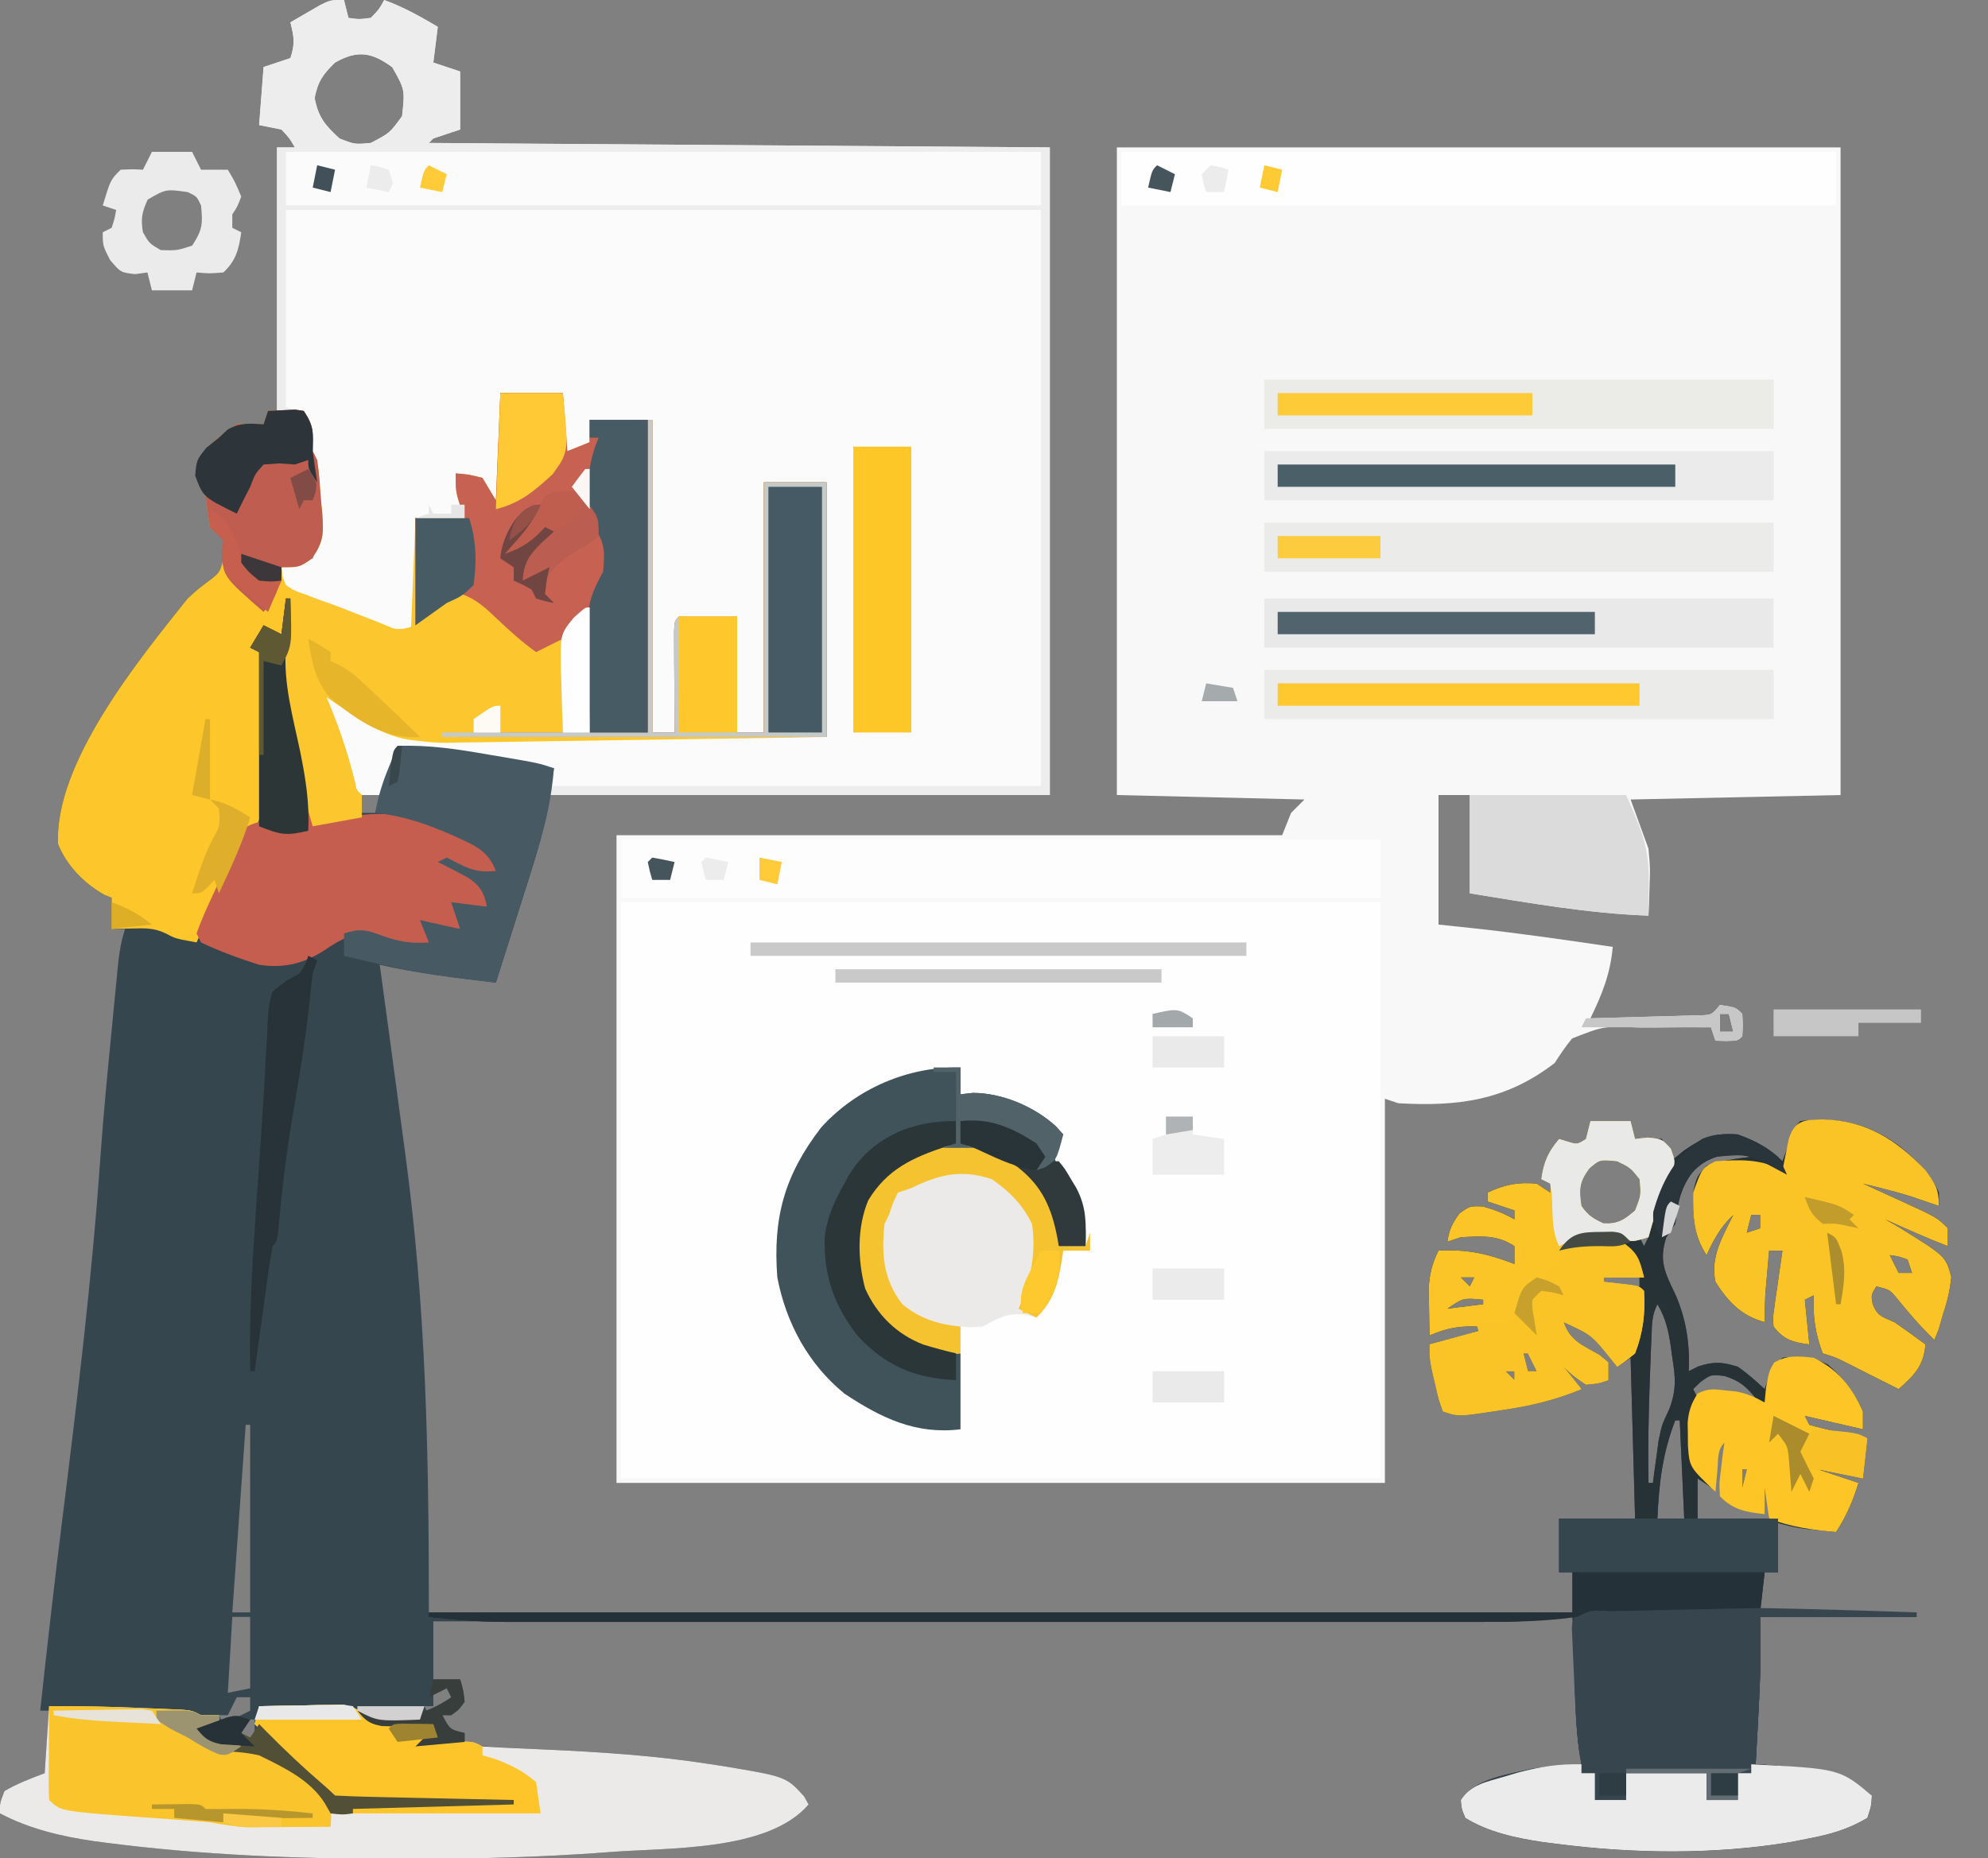 <?xml version="1.0" encoding="UTF-8"?>
<svg version="1.1" xmlns="http://www.w3.org/2000/svg" width="445" height="416">
<rect width="100%" height="100%" fill="#808080" stroke="none"/>
<path d="M0 0 C0.495 1.98 0.495 1.98 1 4 C3.374 4.334 3.374 4.334 6 4 C7.843 2.1 7.843 2.1 9 0 C13.308 1.566 17.062 3.683 21 6 C20.67 8.64 20.34 11.28 20 14 C21.98 14.66 23.96 15.32 26 16 C26 20.29 26 24.58 26 29 C24.02 29.66 22.04 30.32 20 31 C19.505 31.495 19.505 31.495 19 32 C87.805 32.495 87.805 32.495 158 33 C158 80.85 158 128.7 158 178 C121.04 178 84.08 178 46 178 C45.34 181.3 44.68 184.6 44 188 C43.245 190.684 42.469 193.326 41.617 195.977 C41.398 196.673 41.179 197.369 40.953 198.086 C40.265 200.267 39.57 202.446 38.875 204.625 C38.402 206.121 37.929 207.617 37.457 209.113 C36.31 212.744 35.157 216.373 34 220 C25.26 218.981 16.594 217.942 8 216 C8.125 216.911 8.251 217.823 8.38 218.762 C9.821 229.272 11.236 239.786 12.639 250.302 C12.994 252.955 13.352 255.607 13.711 258.259 C18.389 292.909 19 325.538 19 361 C103.48 361 187.96 361 275 361 C275 358.03 275 355.06 275 352 C274.01 352 273.02 352 272 352 C272 348.04 272 344.08 272 340 C277.61 340 283.22 340 289 340 C288.67 328.12 288.34 316.24 288 304 C287.01 304.66 286.02 305.32 285 306 C284.553 305.446 284.105 304.891 283.645 304.32 C279.251 298.859 279.251 298.859 273 296 C274.428 300.283 277.286 301.191 281.066 303.402 C281.704 303.93 282.343 304.457 283 305 C283 306.32 283 307.64 283 309 C280.812 309.75 280.812 309.75 278 310 C275.188 308.062 275.188 308.062 273 306 C274.32 307.65 275.64 309.3 277 311 C270.924 313.518 265.188 314.839 258.688 315.75 C257.348 315.957 257.348 315.957 255.982 316.168 C249.391 317.13 249.391 317.13 246 316 C245.051 313.383 245.051 313.383 244.312 310.125 C244.061 309.055 243.81 307.985 243.551 306.883 C243 304 243 304 243 301 C246.63 300.01 250.26 299.02 254 298 C254 297.67 254 297.34 254 297 C249.736 296.802 246.897 297.314 243 299 C242.946 296.771 242.907 294.542 242.875 292.312 C242.852 291.071 242.829 289.83 242.805 288.551 C242.99 285.188 243.542 283.001 245 280 C251.334 279.655 256.103 280.707 262 283 C262 281.68 262 280.36 262 279 C258.078 276.386 254.558 276.783 250 277 C249.01 277.33 248.02 277.66 247 278 C247.383 275.318 248.072 273.902 249.688 271.688 C252 270 252 270 255 270.125 C257.558 270.871 259.701 271.674 262 273 C262 272.34 262 271.68 262 271 C260.02 270.34 258.04 269.68 256 269 C256 268.34 256 267.68 256 267 C259.823 265.201 262.779 264.633 267 265 C267.99 265.66 268.98 266.32 270 267 C270 266.34 270 265.68 270 265 C269.34 264.67 268.68 264.34 268 264 C268.531 260.179 269.497 257.938 272 255 C272.619 255.186 273.238 255.371 273.875 255.562 C276.042 256.237 276.042 256.237 278 255 C278.33 253.68 278.66 252.36 279 251 C281.97 251 284.94 251 288 251 C288.33 252.32 288.66 253.64 289 255 C290.98 255 292.96 255 295 255 C295.66 256.65 296.32 258.3 297 260 C298.485 258.793 298.485 258.793 300 257.562 C303.876 254.833 307.223 253.51 312 254 C315.899 255.361 319.077 257.077 322 260 C322.205 259.434 322.41 258.868 322.621 258.285 C322.891 257.552 323.16 256.818 323.438 256.062 C323.704 255.332 323.971 254.601 324.246 253.848 C325 252 325 252 326 251 C334.648 250.058 341.238 251.481 348.23 256.648 C351.872 259.686 355.042 262.595 357 267 C357 267.99 357 268.98 357 270 C356.165 269.71 356.165 269.71 355.312 269.414 C354.168 269.023 354.168 269.023 353 268.625 C352.257 268.37 351.515 268.115 350.75 267.852 C347.198 266.752 343.613 265.88 340 265 C341.036 265.471 342.073 265.941 343.141 266.426 C344.511 267.054 345.88 267.683 347.25 268.312 C348.273 268.776 348.273 268.776 349.316 269.248 C356.624 272.618 356.624 272.618 359 275 C359 276.32 359 277.64 359 279 C354.26 277.165 349.636 275.081 345 273 C346.022 273.594 347.044 274.189 348.098 274.801 C358.533 281.257 358.533 281.257 359.777 285.902 C359.496 288.791 358.932 291.255 358 294 C357.649 295.217 357.299 296.434 356.938 297.688 C356.628 298.451 356.319 299.214 356 300 C352.895 297.015 350.166 293.834 347.465 290.488 C345.96 288.734 345.96 288.734 343 288 C341.815 289.928 341.815 289.928 342.188 292 C343.287 294.705 344.344 294.812 347 296 C349.377 297.607 351.689 299.299 354 301 C353.586 305.833 351.536 307.827 348 311 C345.839 309.922 343.681 308.838 341.527 307.746 C340.673 307.314 339.818 306.882 338.938 306.438 C338.08 306.003 337.223 305.569 336.34 305.121 C333.935 303.909 333.935 303.909 331 303 C329.35 298.57 328.77 294.709 329 290 C328.34 290.33 327.68 290.66 327 291 C327.33 294.3 327.66 297.6 328 301 C324.309 300.501 322.31 299.982 320 297 C319.843 295.099 319.843 295.099 320.145 292.988 C320.244 292.231 320.344 291.474 320.447 290.693 C320.568 289.908 320.688 289.122 320.812 288.312 C320.921 287.515 321.03 286.718 321.143 285.896 C321.414 283.929 321.705 281.964 322 280 C321.01 280 320.02 280 319 280 C318.831 281.916 318.665 283.833 318.5 285.75 C318.407 286.817 318.314 287.885 318.219 288.984 C318.049 291.318 318 293.66 318 296 C312.816 294.628 309.803 291.415 307 287 C305.801 281.486 308.584 276.854 311 272 C308.128 274.679 306.662 277.438 305 281 C302.054 276.581 301.985 272.236 302 267 C302.812 263.438 302.812 263.438 305 261 C308.296 259.914 311.555 259.375 315 259 C310.009 257.759 307.542 258.44 303 261 C299.364 265.211 298.615 268.564 298 274 C297.34 274.99 296.68 275.98 296 277 C294.275 282.175 295.685 284.996 297.941 289.633 C300.421 295.177 301.31 300.948 301 307 C301.701 306.649 302.402 306.299 303.125 305.938 C306.678 304.779 308.429 304.907 312 306 C314.198 307.522 316.03 309.171 318 311 C318.289 310.216 318.577 309.433 318.875 308.625 C320 306 320 306 322 304 C326.033 303.535 328.447 303.734 332.125 305.5 C335.61 308.53 338.129 311.761 340 316 C340 317.32 340 318.64 340 320 C333.565 318.515 333.565 318.515 327 317 C327.33 317.66 327.66 318.32 328 319 C330.165 319.627 332.359 320.154 334.562 320.625 C336.359 321.016 336.359 321.016 338.191 321.414 C339.118 321.607 340.045 321.801 341 322 C340.67 324.97 340.34 327.94 340 331 C336.7 330.34 333.4 329.68 330 329 C332.97 329.99 335.94 330.98 339 332 C337.775 336.053 336.301 339.444 334 343 C332.583 342.858 331.166 342.711 329.75 342.562 C328.961 342.481 328.172 342.4 327.359 342.316 C325 342 325 342 321 341 C321 344.63 321 348.26 321 352 C320.01 352 319.02 352 318 352 C317.67 354.97 317.34 357.94 317 361 C328.55 361 340.1 361 352 361 C352 361.33 352 361.66 352 362 C340.45 362 328.9 362 317 362 C317 366.29 317 370.58 317 375 C316.86 378.609 316.703 382.208 316.5 385.812 C316.452 386.708 316.405 387.603 316.355 388.525 C316.24 390.684 316.12 392.842 316 395 C316.666 395.037 317.333 395.075 318.02 395.113 C326.421 395.713 335.319 396.45 342 402 C341.875 404.312 341.875 404.312 341 407 C336.745 409.558 332.663 410.695 327.812 411.625 C326.602 411.865 325.392 412.105 324.145 412.352 C306.797 415.285 288.396 415.037 271 412.75 C270.136 412.641 269.272 412.532 268.382 412.419 C262.431 411.536 256.158 410.212 251 407 C250.156 404.967 250.156 404.967 250 403 C253.208 398.117 260.704 397.281 266 396 C269.666 395.471 273.3 395.148 277 395 C276.847 394.122 276.693 393.244 276.535 392.34 C275.694 386.451 275.635 380.5 275.438 374.562 C275.394 373.354 275.351 372.146 275.307 370.9 C275.201 367.934 275.099 364.967 275 362 C274.4 362.071 273.8 362.142 273.182 362.215 C266.929 362.903 260.783 363.14 254.496 363.12 C253.487 363.121 252.478 363.122 251.439 363.123 C248.084 363.124 244.729 363.119 241.375 363.114 C238.959 363.113 236.544 363.113 234.129 363.114 C228.942 363.114 223.756 363.111 218.57 363.106 C211.071 363.098 203.573 363.095 196.074 363.094 C183.906 363.092 171.738 363.085 159.57 363.075 C147.756 363.066 135.941 363.059 124.126 363.055 C123.032 363.055 123.032 363.055 121.916 363.054 C118.258 363.053 114.6 363.052 110.941 363.05 C80.627 363.04 50.314 363.022 20 363 C20 367.29 20 371.58 20 376 C21.98 376 23.96 376 26 376 C26.688 378.312 26.688 378.312 27 381 C25.688 382.812 25.688 382.812 24 384 C23.34 384 22.68 384 22 384 C23.722 387.248 23.722 387.248 27 388 C27 388.66 27 389.32 27 390 C30.737 391.153 34.475 391.248 38.352 391.395 C39.846 391.461 41.341 391.528 42.835 391.595 C43.617 391.63 44.399 391.665 45.205 391.701 C57.472 392.266 69.605 393.053 81.75 394.938 C83.298 395.174 83.298 395.174 84.877 395.415 C98.956 397.764 98.956 397.764 103 402.188 C103.33 402.786 103.66 403.384 104 404 C94.824 414.747 71.871 413.6 58.942 414.701 C43.878 415.842 28.855 416.203 13.75 416.188 C12.751 416.187 11.752 416.187 10.723 416.187 C-10.737 416.16 -32.008 415.328 -53.312 412.562 C-54.16 412.453 -55.008 412.343 -55.881 412.229 C-63.21 411.168 -70.421 409.481 -77 406 C-77.062 403.75 -77.062 403.75 -76 401 C-73.088 399.28 -70.182 398.21 -67 397 C-66.67 392.38 -66.34 387.76 -66 383 C-66.66 383 -67.32 383 -68 383 C-66.463 368.74 -64.841 354.494 -63.062 340.262 C-59.677 313.117 -56.388 286.041 -54.503 258.744 C-53.807 248.918 -52.83 239.116 -51.875 229.312 C-51.745 227.953 -51.745 227.953 -51.612 226.566 C-51.368 224.019 -51.118 221.472 -50.867 218.926 C-50.794 218.165 -50.722 217.405 -50.647 216.621 C-50.341 213.584 -49.969 210.907 -49 208 C-49.99 208 -50.98 208 -52 208 C-52 205.69 -52 203.38 -52 201 C-52.835 200.66 -52.835 200.66 -53.688 200.312 C-58.211 197.745 -62.028 193.82 -64 189 C-64.894 170.832 -45.894 147.644 -35 134 C-32.852 132.043 -32.852 132.043 -30.938 130.562 C-27.705 128.199 -27.705 128.199 -26.875 124.312 C-26.639 121.068 -26.639 121.068 -28.375 119.5 C-28.911 119.005 -29.448 118.51 -30 118 C-30.381 115.674 -30.713 113.339 -31 111 C-31.371 110.299 -31.742 109.597 -32.125 108.875 C-33 107 -33 107 -32.938 104.562 C-31.289 100.058 -27.898 97.598 -24 95 C-20.812 94.875 -20.812 94.875 -18 95 C-17.505 93.515 -17.505 93.515 -17 92 C-16.34 92 -15.68 92 -15 92 C-15 72.53 -15 53.06 -15 33 C-13.68 33 -12.36 33 -11 33 C-12.177 30.957 -12.177 30.957 -14 29 C-15.65 28.67 -17.3 28.34 -19 28 C-18.67 23.71 -18.34 19.42 -18 15 C-16.02 14.34 -14.04 13.68 -12 13 C-10.903 9.71 -11.2 8.287 -12 5 C-10.567 4.159 -9.128 3.327 -7.688 2.5 C-6.887 2.036 -6.086 1.572 -5.262 1.094 C-3 -0 -3 -0 0 0 Z M-2 14 C-4.687 16.614 -5.855 18.242 -6.562 21.938 C-5.777 26.213 -4.189 28.082 -1 31 C2.4 32.331 2.4 32.331 6 32 C10.258 29.77 10.258 29.77 13 26 C13.643 20.081 13.643 20.081 10.812 15.062 C6.218 11.693 3.041 11.157 -2 14 Z M4 178 C4 179.32 4 180.64 4 182 C4.99 182 5.98 182 7 182 C7.33 180.68 7.66 179.36 8 178 C6.68 178 5.36 178 4 178 Z M278.75 261.625 C276.506 264.67 276.448 266.295 277 270 C278.438 272.085 279.598 272.812 281.875 273.875 C285.152 274.068 286.542 273.126 289 271 C290.331 267.6 290.331 267.6 290 264 C287.932 261.429 287.932 261.429 285 260 C281.078 259.61 281.078 259.61 278.75 261.625 Z M315 272 C314.67 273.32 314.34 274.64 314 276 C314.99 275.67 315.98 275.34 317 275 C317 274.01 317 273.02 317 272 C316.34 272 315.68 272 315 272 Z M290 277 C290.33 277.66 290.66 278.32 291 279 C291.33 278.34 291.66 277.68 292 277 C291.34 277 290.68 277 290 277 Z M346 281 C346.66 282.32 347.32 283.64 348 285 C348.99 285 349.98 285 351 285 C350.67 284.01 350.34 283.02 350 282 C347.985 281.267 347.985 281.267 346 281 Z M282 285 C282 285.99 282 286.98 282 288 C284.64 288 287.28 288 290 288 C290 287.34 290 286.68 290 286 C287.291 284.646 284.991 284.935 282 285 Z M250 286 C250.66 286.66 251.32 287.32 252 288 C252.33 287.34 252.66 286.68 253 286 C252.01 286 251.02 286 250 286 Z M247 293 C249.64 292.67 252.28 292.34 255 292 C255 291.67 255 291.34 255 291 C250.507 290.575 250.507 290.575 247 293 Z M294 292 C292.775 294.45 292.794 296.214 292.684 298.953 C292.642 299.959 292.6 300.965 292.556 302.002 C292.517 303.074 292.478 304.146 292.438 305.25 C292.395 306.332 292.353 307.414 292.309 308.529 C292.018 316.357 291.876 324.166 292 332 C292.33 332 292.66 332 293 332 C293.11 331.143 293.219 330.286 293.332 329.402 C293.57 327.687 293.57 327.687 293.812 325.938 C294.039 324.249 294.039 324.249 294.27 322.527 C295 319 295 319 296.617 315.578 C298.31 311.197 298.049 308.349 297.312 303.812 C297.22 303.114 297.128 302.416 297.033 301.697 C296.521 298.135 295.878 295.093 294 292 Z M264 303 C264.33 304.32 264.66 305.64 265 307 C265.66 307 266.32 307 267 307 C266.34 305.68 265.68 304.36 265 303 C264.67 303 264.34 303 264 303 Z M260 307 C260.66 307.66 261.32 308.32 262 309 C262 308.34 262 307.68 262 307 C261.34 307 260.68 307 260 307 Z M303.625 309.438 C303.089 309.953 302.553 310.469 302 311 C302.33 311.66 302.66 312.32 303 313 C303.66 312.67 304.32 312.34 305 312 C306.879 312.087 308.755 312.242 310.625 312.438 C311.628 312.539 312.631 312.641 313.664 312.746 C314.435 312.83 315.206 312.914 316 313 C313.772 310.344 312.346 309.108 309 308.062 C305.965 307.731 305.965 307.731 303.625 309.438 Z M262 309 C263 311 263 311 263 311 Z M263 311 C264 313 264 313 264 313 Z M298 318 C295.135 325.349 294.352 332.141 294 340 C295.98 340 297.96 340 300 340 C299.67 332.74 299.34 325.48 299 318 C298.67 318 298.34 318 298 318 Z M-22 319 C-22.99 332.86 -23.98 346.72 -25 361 C-23.68 361 -22.36 361 -21 361 C-21 347.14 -21 333.28 -21 319 C-21.33 319 -21.66 319 -22 319 Z M309 322 C306.602 324.398 306.657 325.333 306.375 328.625 C306.3 329.442 306.225 330.26 306.148 331.102 C306.099 331.728 306.05 332.355 306 333 C305.01 332.34 304.02 331.68 303 331 C303 333.97 303 336.94 303 340 C308.28 340 313.56 340 319 340 C319 337.36 319 334.72 319 332 C318.01 332.495 318.01 332.495 317 333 C317 334.65 317 336.3 317 338 C310.125 336.125 310.125 336.125 309 335 C309.09 332.809 309.247 330.622 309.438 328.438 C309.539 327.24 309.641 326.042 309.746 324.809 C309.83 323.882 309.914 322.955 310 322 C309.67 322 309.34 322 309 322 Z M313 329 C313 330.32 313 331.64 313 333 C313.33 331.68 313.66 330.36 314 329 C313.67 329 313.34 329 313 329 Z M-25 362 C-25.33 367.61 -25.66 373.22 -26 379 C-24.35 378.67 -22.7 378.34 -21 378 C-21 372.72 -21 367.44 -21 362 C-22.32 362 -23.64 362 -25 362 Z M20 379 C20 379.99 20 380.98 20 382 C19.34 382 18.68 382 18 382 C18.33 382.66 18.66 383.32 19 384 C20.98 382.68 22.96 381.36 25 380 C24.67 379.01 24.34 378.02 24 377 C22.538 376.908 22.538 376.908 20 379 Z M-24 380 C-24.66 381.32 -25.32 382.64 -26 384 C-26.66 384 -27.32 384 -28 384 C-27.67 384.66 -27.34 385.32 -27 386 C-25.02 385.01 -23.04 384.02 -21 383 C-21 382.01 -21 381.02 -21 380 C-21.99 380 -22.98 380 -24 380 Z M-22.562 386.5 C-23.037 386.995 -23.511 387.49 -24 388 C-22.02 388.99 -22.02 388.99 -20 390 C-20 388.35 -20 386.7 -20 385 C-21.241 384.885 -21.241 384.885 -22.562 386.5 Z " fill="#36464E" transform="translate(77,0)"/>
<path d="M0 0 C53.46 0 106.92 0 162 0 C162 47.85 162 95.7 162 145 C138.735 145.495 138.735 145.495 115 146 C116.98 151.445 116.98 151.445 119 157 C119.391 161.355 119.391 161.355 119.25 165.188 C119.214 166.48 119.178 167.773 119.141 169.105 C119.094 170.061 119.048 171.016 119 172 C105.52 171.51 92.293 169.149 79 167 C79 159.74 79 152.48 79 145 C76.69 145 74.38 145 72 145 C72 154.57 72 164.14 72 174 C74.537 174.268 77.074 174.536 79.688 174.812 C90.162 175.949 100.579 177.454 111 179 C110.492 184.966 108.614 189.638 106 195 C110.459 194.891 114.917 194.76 119.375 194.625 C121.282 194.579 121.282 194.579 123.227 194.531 C124.438 194.493 125.65 194.454 126.898 194.414 C128.019 194.383 129.14 194.351 130.294 194.319 C133.147 194.266 133.147 194.266 135 192 C138.536 192.536 138.536 192.536 140 194 C140.125 196.5 140.125 196.5 140 199 C139 200 139 200 136.438 200.062 C135.633 200.042 134.829 200.021 134 200 C133.67 199.01 133.34 198.02 133 197 C128.979 196.97 124.96 196.986 120.939 197.043 C119.574 197.056 118.208 197.057 116.843 197.045 C108.965 196.713 108.965 196.713 101.901 199.506 C100.443 201.268 99.235 203.079 98 205 C87.069 213.411 76.336 214.779 63 214 C62.01 213.67 61.02 213.34 60 213 C60 241.38 60 269.76 60 299 C3.24 299 -53.52 299 -112 299 C-112 251.15 -112 203.3 -112 154 C-62.83 154 -13.66 154 37 154 C37.66 152.35 38.32 150.7 39 149 C39.99 148.01 40.98 147.02 42 146 C28.14 145.67 14.28 145.34 0 145 C0 97.15 0 49.3 0 0 Z M135 194 C135 195.32 135 196.64 135 198 C135.99 198 136.98 198 138 198 C137.67 196.68 137.34 195.36 137 194 C136.34 194 135.68 194 135 194 Z " fill="#F8F8F8" transform="translate(250,33)"/>
<path d="M0 0 C56.1 0 112.2 0 170 0 C170 42.57 170 85.14 170 129 C113.9 129 57.8 129 0 129 C0 86.43 0 43.86 0 0 Z " fill="#FEFEFE" transform="translate(139,202)"/>
<path d="M0 0 C0.33 1.32 0.66 2.64 1 4 C3.374 4.334 3.374 4.334 6 4 C7.843 2.1 7.843 2.1 9 0 C13.308 1.566 17.062 3.683 21 6 C20.67 8.64 20.34 11.28 20 14 C21.98 14.66 23.96 15.32 26 16 C26 20.29 26 24.58 26 29 C24.02 29.66 22.04 30.32 20 31 C19.505 31.495 19.505 31.495 19 32 C87.805 32.495 87.805 32.495 158 33 C158 80.85 158 128.7 158 178 C121.04 178 84.08 178 46 178 C46.495 175.03 46.495 175.03 47 172 C46.395 171.914 45.791 171.829 45.167 171.74 C42.403 171.349 39.639 170.956 36.875 170.562 C35.448 170.36 35.448 170.36 33.992 170.154 C30.183 169.612 26.384 169.067 22.594 168.406 C20.216 168.034 18.026 167.896 15.625 167.938 C13.831 167.968 13.831 167.968 12 168 C10.68 171.3 9.36 174.6 8 178 C6.35 178 4.7 178 3 178 C-4 159.8 -4 159.8 -4 156 C0.502 157.652 4.156 159.983 8.109 162.66 C14.516 165.63 22.147 165.145 29.1 165.114 C30.389 165.114 30.389 165.114 31.705 165.114 C34.513 165.113 37.321 165.106 40.129 165.098 C42.089 165.096 44.049 165.094 46.009 165.093 C51.143 165.09 56.277 165.08 61.411 165.069 C67.585 165.057 73.758 165.052 79.932 165.046 C89.288 165.037 98.644 165.017 108 165 C108 146.19 108 127.38 108 108 C103.38 108 98.76 108 94 108 C94 126.48 94 144.96 94 164 C92.02 164 90.04 164 88 164 C88 155.42 88 146.84 88 138 C83.71 138.33 79.42 138.66 75 139 C74.67 147.25 74.34 155.5 74 164 C72.35 164 70.7 164 69 164 C69 140.9 69 117.8 69 94 C64.38 94 59.76 94 55 94 C55 95.65 55 97.3 55 99 C53.02 99.99 51.04 100.98 49 102 C49 97.38 49 92.76 49 88 C44.38 88 39.76 88 35 88 C35 96.25 35 104.5 35 113 C33.68 111.68 32.36 110.36 31 109 C31 108.34 31 107.68 31 107 C28.03 106.505 28.03 106.505 25 106 C25.66 109.3 26.32 112.6 27 116 C23.37 116 19.74 116 16 116 C16 124.25 16 132.5 16 141 C9.783 142.554 5.117 139.702 -0.688 137.375 C-2.436 136.716 -2.436 136.716 -4.221 136.043 C-5.881 135.384 -5.881 135.384 -7.574 134.711 C-8.591 134.312 -9.608 133.913 -10.655 133.501 C-13 132 -13 132 -13.839 129.331 C-13.892 128.561 -13.945 127.792 -14 127 C-12.298 126.598 -12.298 126.598 -10.562 126.188 C-8.799 125.6 -8.799 125.6 -7 125 C-6.041 122.122 -5.926 120.644 -6.086 117.691 C-6.13 116.862 -6.174 116.032 -6.219 115.178 C-6.27 114.315 -6.322 113.452 -6.375 112.562 C-6.419 111.703 -6.463 110.844 -6.508 109.959 C-6.72 106.161 -7.019 102.682 -8 99 C-8.346 97.002 -8.681 95.002 -9 93 C-10.98 92.67 -12.96 92.34 -15 92 C-15 72.53 -15 53.06 -15 33 C-13.68 33 -12.36 33 -11 33 C-12.177 30.957 -12.177 30.957 -14 29 C-15.65 28.67 -17.3 28.34 -19 28 C-18.67 23.71 -18.34 19.42 -18 15 C-16.02 14.34 -14.04 13.68 -12 13 C-10.903 9.71 -11.2 8.287 -12 5 C-10.567 4.159 -9.128 3.327 -7.688 2.5 C-6.887 2.036 -6.086 1.572 -5.262 1.094 C-3 0 -3 0 0 0 Z M-2 14 C-4.687 16.614 -5.855 18.242 -6.562 21.938 C-5.777 26.213 -4.189 28.082 -1 31 C2.4 32.331 2.4 32.331 6 32 C10.258 29.77 10.258 29.77 13 26 C13.643 20.081 13.643 20.081 10.812 15.062 C6.218 11.693 3.041 11.157 -2 14 Z " fill="#FCFBFB" transform="translate(77,0)"/>
<path d="M0 0 C2.97 0 5.94 0 9 0 C9.33 1.32 9.66 2.64 10 4 C11.98 4 13.96 4 16 4 C16.66 5.65 17.32 7.3 18 9 C19.485 7.793 19.485 7.793 21 6.562 C24.876 3.833 28.223 2.51 33 3 C36.899 4.361 40.077 6.077 43 9 C43.307 8.151 43.307 8.151 43.621 7.285 C44.025 6.185 44.025 6.185 44.438 5.062 C44.704 4.332 44.971 3.601 45.246 2.848 C46 1 46 1 47 0 C55.648 -0.942 62.238 0.481 69.23 5.648 C72.872 8.686 76.042 11.595 78 16 C78 16.99 78 17.98 78 19 C77.165 18.71 77.165 18.71 76.312 18.414 C75.549 18.154 74.786 17.893 74 17.625 C73.257 17.37 72.515 17.115 71.75 16.852 C68.198 15.752 64.613 14.88 61 14 C62.036 14.471 63.073 14.941 64.141 15.426 C65.511 16.054 66.88 16.683 68.25 17.312 C68.932 17.621 69.614 17.93 70.316 18.248 C77.624 21.618 77.624 21.618 80 24 C80 25.32 80 26.64 80 28 C75.26 26.165 70.636 24.081 66 22 C67.022 22.594 68.044 23.189 69.098 23.801 C79.533 30.257 79.533 30.257 80.777 34.902 C80.496 37.791 79.932 40.255 79 43 C78.649 44.217 78.299 45.434 77.938 46.688 C77.628 47.451 77.319 48.214 77 49 C73.895 46.015 71.166 42.834 68.465 39.488 C66.96 37.734 66.96 37.734 64 37 C62.815 38.928 62.815 38.928 63.188 41 C64.287 43.705 65.344 43.812 68 45 C70.377 46.607 72.689 48.299 75 50 C74.586 54.833 72.536 56.827 69 60 C66.839 58.922 64.681 57.838 62.527 56.746 C61.673 56.314 60.818 55.882 59.938 55.438 C58.652 54.786 58.652 54.786 57.34 54.121 C54.935 52.909 54.935 52.909 52 52 C50.35 47.57 49.77 43.709 50 39 C49.34 39.33 48.68 39.66 48 40 C48.33 43.3 48.66 46.6 49 50 C45.309 49.501 43.31 48.982 41 46 C40.843 44.099 40.843 44.099 41.145 41.988 C41.244 41.231 41.344 40.474 41.447 39.693 C41.568 38.908 41.688 38.122 41.812 37.312 C41.921 36.515 42.03 35.718 42.143 34.896 C42.414 32.929 42.705 30.964 43 29 C42.01 29 41.02 29 40 29 C39.831 30.916 39.665 32.833 39.5 34.75 C39.407 35.817 39.314 36.885 39.219 37.984 C39.049 40.318 39 42.66 39 45 C33.816 43.628 30.803 40.415 28 36 C26.801 30.486 29.584 25.854 32 21 C29.128 23.679 27.662 26.438 26 30 C23.054 25.581 22.985 21.236 23 16 C23.812 12.438 23.812 12.438 26 10 C29.296 8.914 32.555 8.375 36 8 C31.009 6.759 28.542 7.44 24 10 C20.364 14.211 19.615 17.564 19 23 C18.34 23.99 17.68 24.98 17 26 C15.275 31.175 16.685 33.996 18.941 38.633 C21.421 44.177 22.31 49.948 22 56 C22.701 55.649 23.402 55.299 24.125 54.938 C27.678 53.779 29.429 53.907 33 55 C35.198 56.522 37.03 58.171 39 60 C39.433 58.824 39.433 58.824 39.875 57.625 C41 55 41 55 43 53 C47.033 52.535 49.447 52.734 53.125 54.5 C56.61 57.53 59.129 60.761 61 65 C61 66.32 61 67.64 61 69 C56.71 68.01 52.42 67.02 48 66 C48.33 66.66 48.66 67.32 49 68 C51.165 68.627 53.359 69.154 55.562 69.625 C56.76 69.885 57.958 70.146 59.191 70.414 C60.118 70.607 61.045 70.801 62 71 C61.67 73.97 61.34 76.94 61 80 C57.7 79.34 54.4 78.68 51 78 C53.97 78.99 56.94 79.98 60 81 C58.775 85.053 57.301 88.444 55 92 C53.583 91.858 52.166 91.711 50.75 91.562 C49.567 91.441 49.567 91.441 48.359 91.316 C46 91 46 91 42 90 C42 93.63 42 97.26 42 101 C41.01 101 40.02 101 39 101 C38.67 103.97 38.34 106.94 38 110 C49.55 110 61.1 110 73 110 C73 110.33 73 110.66 73 111 C61.45 111 49.9 111 38 111 C38 115.29 38 119.58 38 124 C37.86 127.609 37.703 131.208 37.5 134.812 C37.452 135.708 37.405 136.603 37.355 137.525 C37.24 139.684 37.12 141.842 37 144 C37.666 144.037 38.333 144.075 39.02 144.113 C47.421 144.713 56.319 145.45 63 151 C62.875 153.312 62.875 153.312 62 156 C57.745 158.558 53.663 159.695 48.812 160.625 C47.602 160.865 46.392 161.105 45.145 161.352 C27.797 164.285 9.396 164.037 -8 161.75 C-8.864 161.641 -9.728 161.532 -10.618 161.419 C-16.569 160.536 -22.842 159.212 -28 156 C-28.844 153.967 -28.844 153.967 -29 152 C-25.792 147.117 -18.296 146.281 -13 145 C-9.334 144.471 -5.7 144.148 -2 144 C-2.153 143.122 -2.307 142.244 -2.465 141.34 C-3.306 135.451 -3.365 129.5 -3.562 123.562 C-3.606 122.354 -3.649 121.146 -3.693 119.9 C-3.799 116.934 -3.901 113.967 -4 111 C-4.907 111.106 -4.907 111.106 -5.833 111.214 C-11.944 111.884 -17.95 112.143 -24.095 112.127 C-25.06 112.129 -26.025 112.13 -27.02 112.132 C-30.227 112.136 -33.434 112.133 -36.641 112.129 C-38.951 112.131 -41.261 112.133 -43.572 112.135 C-49.828 112.139 -56.084 112.137 -62.34 112.134 C-68.896 112.132 -75.452 112.134 -82.009 112.136 C-93.722 112.138 -105.435 112.135 -117.149 112.129 C-127.754 112.125 -138.359 112.126 -148.965 112.13 C-161.301 112.136 -173.638 112.138 -185.974 112.135 C-192.497 112.133 -199.019 112.133 -205.542 112.136 C-211.675 112.139 -217.808 112.137 -223.941 112.131 C-226.188 112.13 -228.435 112.13 -230.682 112.133 C-233.756 112.135 -236.831 112.132 -239.905 112.127 C-241.229 112.13 -241.229 112.13 -242.579 112.134 C-248.438 112.115 -254.181 111.68 -260 111 C-260 110.67 -260 110.34 -260 110 C-175.52 110 -91.04 110 -4 110 C-4 107.03 -4 104.06 -4 101 C-4.99 101 -5.98 101 -7 101 C-7 97.04 -7 93.08 -7 89 C-1.39 89 4.22 89 10 89 C9.67 77.12 9.34 65.24 9 53 C8.01 53.66 7.02 54.32 6 55 C5.553 54.446 5.105 53.891 4.645 53.32 C0.251 47.859 0.251 47.859 -6 45 C-4.572 49.283 -1.714 50.191 2.066 52.402 C2.704 52.93 3.343 53.457 4 54 C4 55.32 4 56.64 4 58 C1.812 58.75 1.812 58.75 -1 59 C-3.812 57.062 -3.812 57.062 -6 55 C-4.02 57.475 -4.02 57.475 -2 60 C-8.076 62.518 -13.812 63.839 -20.312 64.75 C-21.205 64.888 -22.098 65.026 -23.018 65.168 C-29.609 66.13 -29.609 66.13 -33 65 C-33.949 62.383 -33.949 62.383 -34.688 59.125 C-35.065 57.52 -35.065 57.52 -35.449 55.883 C-36 53 -36 53 -36 50 C-32.37 49.01 -28.74 48.02 -25 47 C-25 46.67 -25 46.34 -25 46 C-29.264 45.802 -32.103 46.314 -36 48 C-36.054 45.771 -36.093 43.542 -36.125 41.312 C-36.148 40.071 -36.171 38.83 -36.195 37.551 C-36.01 34.188 -35.458 32.001 -34 29 C-27.666 28.655 -22.897 29.707 -17 32 C-17 30.68 -17 29.36 -17 28 C-20.922 25.386 -24.442 25.783 -29 26 C-29.99 26.33 -30.98 26.66 -32 27 C-31.617 24.318 -30.928 22.902 -29.312 20.688 C-27 19 -27 19 -24 19.125 C-21.442 19.871 -19.299 20.674 -17 22 C-17 21.34 -17 20.68 -17 20 C-18.98 19.34 -20.96 18.68 -23 18 C-23 17.34 -23 16.68 -23 16 C-19.177 14.201 -16.221 13.633 -12 14 C-11.01 14.66 -10.02 15.32 -9 16 C-9 15.34 -9 14.68 -9 14 C-9.99 13.505 -9.99 13.505 -11 13 C-10.469 9.179 -9.503 6.938 -7 4 C-6.381 4.186 -5.763 4.371 -5.125 4.562 C-2.958 5.237 -2.958 5.237 -1 4 C-0.67 2.68 -0.34 1.36 0 0 Z M-0.25 10.625 C-2.494 13.67 -2.552 15.295 -2 19 C-0.562 21.085 0.598 21.812 2.875 22.875 C6.152 23.068 7.542 22.126 10 20 C11.331 16.6 11.331 16.6 11 13 C8.932 10.429 8.932 10.429 6 9 C2.078 8.61 2.078 8.61 -0.25 10.625 Z M36 21 C35.67 22.32 35.34 23.64 35 25 C35.99 24.67 36.98 24.34 38 24 C38 23.01 38 22.02 38 21 C37.34 21 36.68 21 36 21 Z M11 26 C11.33 26.66 11.66 27.32 12 28 C12.33 27.34 12.66 26.68 13 26 C12.34 26 11.68 26 11 26 Z M67 30 C67.66 31.32 68.32 32.64 69 34 C69.99 34 70.98 34 72 34 C71.67 33.01 71.34 32.02 71 31 C68.985 30.267 68.985 30.267 67 30 Z M3 34 C3 34.99 3 35.98 3 37 C5.64 37 8.28 37 11 37 C11 36.34 11 35.68 11 35 C8.291 33.646 5.991 33.935 3 34 Z M-29 35 C-28.34 35.66 -27.68 36.32 -27 37 C-26.67 36.34 -26.34 35.68 -26 35 C-26.99 35 -27.98 35 -29 35 Z M-32 42 C-29.36 41.67 -26.72 41.34 -24 41 C-24 40.67 -24 40.34 -24 40 C-28.493 39.575 -28.493 39.575 -32 42 Z M15 41 C13.775 43.45 13.794 45.214 13.684 47.953 C13.642 48.959 13.6 49.965 13.556 51.002 C13.517 52.074 13.478 53.146 13.438 54.25 C13.395 55.332 13.353 56.414 13.309 57.529 C13.018 65.357 12.876 73.166 13 81 C13.33 81 13.66 81 14 81 C14.11 80.143 14.219 79.286 14.332 78.402 C14.57 76.687 14.57 76.687 14.812 74.938 C15.039 73.249 15.039 73.249 15.27 71.527 C16 68 16 68 17.617 64.578 C19.31 60.197 19.049 57.349 18.312 52.812 C18.22 52.114 18.128 51.416 18.033 50.697 C17.521 47.135 16.878 44.093 15 41 Z M-15 52 C-14.67 53.32 -14.34 54.64 -14 56 C-13.34 56 -12.68 56 -12 56 C-12.66 54.68 -13.32 53.36 -14 52 C-14.33 52 -14.66 52 -15 52 Z M-19 56 C-18.34 56.66 -17.68 57.32 -17 58 C-17 57.34 -17 56.68 -17 56 C-17.66 56 -18.32 56 -19 56 Z M24.625 58.438 C24.089 58.953 23.552 59.469 23 60 C23.33 60.66 23.66 61.32 24 62 C24.66 61.67 25.32 61.34 26 61 C27.879 61.087 29.755 61.242 31.625 61.438 C32.628 61.539 33.631 61.641 34.664 61.746 C35.435 61.83 36.206 61.914 37 62 C34.772 59.344 33.346 58.108 30 57.062 C26.965 56.731 26.965 56.731 24.625 58.438 Z M-17 58 C-16 60 -16 60 -16 60 Z M-16 60 C-15 62 -15 62 -15 62 Z M19 67 C16.135 74.349 15.352 81.141 15 89 C16.98 89 18.96 89 21 89 C20.67 81.74 20.34 74.48 20 67 C19.67 67 19.34 67 19 67 Z M30 71 C27.602 73.398 27.657 74.333 27.375 77.625 C27.3 78.442 27.225 79.26 27.148 80.102 C27.099 80.728 27.05 81.355 27 82 C26.01 81.34 25.02 80.68 24 80 C24 82.97 24 85.94 24 89 C29.28 89 34.56 89 40 89 C40 86.36 40 83.72 40 81 C39.01 81.495 39.01 81.495 38 82 C38 83.65 38 85.3 38 87 C31.125 85.125 31.125 85.125 30 84 C30.09 81.809 30.247 79.622 30.438 77.438 C30.539 76.24 30.641 75.042 30.746 73.809 C30.83 72.882 30.914 71.955 31 71 C30.67 71 30.34 71 30 71 Z M34 78 C34 79.32 34 80.64 34 82 C34.33 80.68 34.66 79.36 35 78 C34.67 78 34.34 78 34 78 Z " fill="#263236" transform="translate(356,251)"/>
<path d="M0 0 C4.62 0 9.24 0 14 0 C14.495 6.435 14.495 6.435 15 13 C16.65 12.34 18.3 11.68 20 11 C20 9.35 20 7.7 20 6 C24.62 6 29.24 6 34 6 C34 29.1 34 52.2 34 76 C35.65 76 37.3 76 39 76 C38.995 75.248 38.99 74.496 38.984 73.721 C38.963 70.335 38.95 66.949 38.938 63.562 C38.929 62.378 38.921 61.194 38.912 59.975 C38.909 58.85 38.906 57.725 38.902 56.566 C38.897 55.524 38.892 54.482 38.886 53.408 C39 51 39 51 40 50 C44.29 50 48.58 50 53 50 C53 58.58 53 67.16 53 76 C54.98 76 56.96 76 59 76 C59 57.52 59 39.04 59 20 C63.62 20 68.24 20 73 20 C73 38.81 73 57.62 73 77 C50.401 77.37 50.401 77.37 40.736 77.502 C34.153 77.592 27.569 77.685 20.986 77.799 C15.675 77.891 10.365 77.967 5.055 78.032 C3.033 78.06 1.011 78.093 -1.01 78.132 C-3.851 78.185 -6.692 78.219 -9.533 78.249 C-10.775 78.279 -10.775 78.279 -12.042 78.31 C-20.378 78.355 -27.145 75.953 -34.062 71.312 C-35.002 70.69 -35.942 70.067 -36.91 69.426 C-37.6 68.955 -38.289 68.485 -39 68 C-38.746 68.594 -38.492 69.189 -38.23 69.801 C-35.904 75.405 -34.091 80.962 -32.613 86.848 C-32.199 88.963 -32.199 88.963 -31 90 C-31 91.65 -31 93.3 -31 95 C-36.445 95.99 -36.445 95.99 -42 97 C-44.224 89.661 -45.794 82.282 -47.188 74.75 C-47.366 73.804 -47.545 72.857 -47.729 71.882 C-48.642 66.83 -49.197 62.131 -49 57 C-49 56.34 -49 55.68 -49 55 C-50.96 53.363 -50.96 53.363 -53 52 C-53.66 53.65 -54.32 55.3 -55 57 C-54.67 57.33 -54.34 57.66 -54 58 C-53.874 60.777 -53.811 63.527 -53.797 66.305 C-53.791 67.14 -53.785 67.975 -53.78 68.835 C-53.77 70.605 -53.764 72.376 -53.76 74.146 C-53.75 76.857 -53.719 79.567 -53.688 82.277 C-53.681 83.995 -53.676 85.712 -53.672 87.43 C-53.66 88.242 -53.647 89.055 -53.634 89.892 C-53.657 95.623 -53.657 95.623 -55.438 97.579 C-55.953 98.048 -56.469 98.517 -57 99 C-57.964 100.815 -58.856 102.669 -59.699 104.543 C-60.186 105.616 -60.672 106.689 -61.174 107.795 C-61.923 109.474 -61.923 109.474 -62.688 111.188 C-63.199 112.319 -63.71 113.45 -64.236 114.615 C-65.497 117.407 -66.751 120.202 -68 123 C-72.752 122.132 -72.752 122.132 -74.984 120.945 C-77.532 119.751 -79.452 119.801 -82.25 119.875 C-83.142 119.893 -84.034 119.911 -84.953 119.93 C-85.629 119.953 -86.304 119.976 -87 120 C-87 117.69 -87 115.38 -87 113 C-87.557 112.773 -88.114 112.546 -88.688 112.312 C-93.211 109.745 -97.028 105.82 -99 101 C-99.894 82.832 -80.894 59.644 -70 46 C-67.852 44.043 -67.852 44.043 -65.938 42.562 C-62.705 40.199 -62.705 40.199 -61.875 36.312 C-61.639 33.068 -61.639 33.068 -63.375 31.5 C-63.911 31.005 -64.448 30.51 -65 30 C-65.381 27.674 -65.713 25.339 -66 23 C-66.371 22.299 -66.743 21.598 -67.125 20.875 C-68 19 -68 19 -67.938 16.562 C-66.289 12.058 -62.898 9.598 -59 7 C-55.812 6.875 -55.812 6.875 -53 7 C-52.67 6.01 -52.34 5.02 -52 4 C-50.721 3.938 -49.443 3.876 -48.125 3.812 C-47.046 3.76 -47.046 3.76 -45.945 3.707 C-45.303 3.804 -44.661 3.9 -44 4 C-41.686 7.471 -41.914 8.949 -42 13 C-41.505 13.99 -41.505 13.99 -41 15 C-40.535 18.089 -40.347 21.198 -40.125 24.312 C-40.04 25.168 -39.955 26.023 -39.867 26.904 C-39.559 31.423 -39.511 33.323 -42.242 37.105 C-45 39 -45 39 -49 39 C-48.829 40.95 -48.829 40.95 -48 43 C-46.105 44.255 -46.105 44.255 -43.703 45.07 C-42.827 45.409 -41.95 45.748 -41.047 46.098 C-40.124 46.437 -39.201 46.776 -38.25 47.125 C-36.889 47.645 -36.889 47.645 -35.5 48.176 C-33.799 48.825 -32.095 49.468 -30.388 50.102 C-28.706 50.735 -27.039 51.409 -25.386 52.113 C-22.956 53.174 -22.956 53.174 -20 53 C-19.67 44.75 -19.34 36.5 -19 28 C-15.37 28 -11.74 28 -8 28 C-8.495 26.639 -8.495 26.639 -9 25.25 C-10 22 -10 22 -10 18 C-7.188 18.188 -7.188 18.188 -4 19 C-3.01 20.65 -2.02 22.3 -1 24 C-0.67 16.08 -0.34 8.16 0 0 Z " fill="#FDC62A" transform="translate(112,88)"/>
<path d="M0 0 C7.182 -0.046 14.326 0.114 21.5 0.438 C22.981 0.496 22.981 0.496 24.492 0.557 C25.433 0.599 26.374 0.64 27.344 0.684 C28.615 0.739 28.615 0.739 29.912 0.795 C32 1 32 1 34 2 C35.32 2 36.64 2 38 2 C38 2.99 38 3.98 38 5 C41.031 7.939 44.074 9.53 47.965 11.086 C53.198 13.437 59.355 16.456 63 21 C63 21.99 63 22.98 63 24 C64.32 23.34 65.64 22.68 67 22 C66.346 21.664 65.693 21.327 65.02 20.98 C60.798 18.212 57.326 14.795 53.688 11.312 C52.947 10.611 52.206 9.909 51.443 9.186 C49.625 7.461 47.811 5.732 46 4 C46.33 2.68 46.66 1.36 47 0 C50.417 -0.087 53.833 -0.14 57.25 -0.188 C58.702 -0.225 58.702 -0.225 60.184 -0.264 C61.585 -0.278 61.585 -0.278 63.016 -0.293 C63.874 -0.309 64.733 -0.324 65.618 -0.341 C68.5 0.072 69.779 1.177 72 3 C74.444 3.535 74.444 3.535 77 3.625 C83.144 4.018 83.144 4.018 86 5 C86.495 5.99 86.495 5.99 87 7 C86.34 7.33 85.68 7.66 85 8 C85.699 7.988 86.397 7.977 87.117 7.965 C88.482 7.951 88.482 7.951 89.875 7.938 C91.232 7.92 91.232 7.92 92.617 7.902 C95 8 95 8 97 9 C99.391 9.179 101.762 9.305 104.156 9.395 C105.657 9.461 107.158 9.528 108.659 9.595 C109.449 9.63 110.24 9.665 111.054 9.701 C123.371 10.262 135.555 11.043 147.75 12.938 C148.782 13.095 149.814 13.253 150.877 13.415 C164.955 15.764 164.955 15.764 169 20.188 C169.33 20.786 169.66 21.384 170 22 C160.824 32.747 137.871 31.6 124.942 32.701 C109.878 33.842 94.855 34.203 79.75 34.188 C78.751 34.187 77.752 34.187 76.723 34.187 C55.263 34.16 33.992 33.328 12.688 30.562 C11.84 30.453 10.992 30.343 10.119 30.229 C2.79 29.168 -4.421 27.481 -11 24 C-11.062 21.75 -11.062 21.75 -10 19 C-7.088 17.28 -4.182 16.21 -1 15 C-0.67 10.05 -0.34 5.1 0 0 Z " fill="#EBEAE9" transform="translate(11,382)"/>
<path d="M0 0 C4.62 0 9.24 0 14 0 C14.495 6.435 14.495 6.435 15 13 C16.65 12.34 18.3 11.68 20 11 C20 9.35 20 7.7 20 6 C24.62 6 29.24 6 34 6 C34 29.1 34 52.2 34 76 C35.65 76 37.3 76 39 76 C38.995 75.248 38.99 74.496 38.984 73.721 C38.963 70.335 38.95 66.949 38.938 63.562 C38.929 62.378 38.921 61.194 38.912 59.975 C38.909 58.85 38.906 57.725 38.902 56.566 C38.897 55.524 38.892 54.482 38.886 53.408 C39 51 39 51 40 50 C44.29 50 48.58 50 53 50 C53 58.58 53 67.16 53 76 C54.98 76 56.96 76 59 76 C59 57.52 59 39.04 59 20 C63.62 20 68.24 20 73 20 C73 38.81 73 57.62 73 77 C44.62 77 16.24 77 -13 77 C-13 76.67 -13 76.34 -13 76 C-10.69 76 -8.38 76 -6 76 C-6 75.01 -6 74.02 -6 73 C-4.02 72.01 -2.04 71.02 0 70 C0 71.98 0 73.96 0 76 C4.62 76 9.24 76 14 76 C13.67 69.4 13.34 62.8 13 56 C12.01 56.99 11.02 57.98 10 59 C6.3 57.387 3.47 55.069 0.375 52.5 C-0.587 51.706 -1.548 50.912 -2.539 50.094 C-5 48 -5 48 -7 46 C-12.37 46.153 -14.218 48.584 -19 52 C-19 44.08 -19 36.16 -19 28 C-15.37 28 -11.74 28 -8 28 C-8.33 27.093 -8.66 26.185 -9 25.25 C-10 22 -10 22 -10 18 C-7.188 18.188 -7.188 18.188 -4 19 C-3.01 20.65 -2.02 22.3 -1 24 C-0.67 16.08 -0.34 8.16 0 0 Z " fill="#C76151" transform="translate(112,88)"/>
<path d="M0 0 C0.754 0.007 1.507 0.014 2.284 0.022 C3.47 0.022 3.47 0.022 4.681 0.022 C7.29 0.026 9.898 0.045 12.506 0.065 C14.304 0.071 16.101 0.078 17.899 0.084 C35.13 0.168 52.349 0.639 69.569 1.252 C69.569 1.582 69.569 1.912 69.569 2.252 C58.019 2.252 46.469 2.252 34.569 2.252 C34.569 6.542 34.569 10.832 34.569 15.252 C34.429 18.861 34.272 22.46 34.069 26.065 C34.021 26.96 33.973 27.855 33.924 28.778 C33.809 30.936 33.689 33.094 33.569 35.252 C34.235 35.29 34.902 35.327 35.588 35.365 C43.99 35.965 52.887 36.702 59.569 42.252 C59.444 44.565 59.444 44.565 58.569 47.252 C54.313 49.81 50.232 50.947 45.381 51.877 C44.171 52.117 42.961 52.357 41.713 52.604 C24.366 55.537 5.965 55.289 -11.431 53.002 C-12.295 52.893 -13.159 52.784 -14.05 52.671 C-20 51.788 -26.273 50.464 -31.431 47.252 C-32.275 45.219 -32.275 45.219 -32.431 43.252 C-29.223 38.369 -21.727 37.533 -16.431 36.252 C-12.765 35.723 -9.132 35.4 -5.431 35.252 C-5.582 34.372 -5.733 33.491 -5.888 32.584 C-6.72 26.735 -6.876 20.836 -7.119 14.94 C-7.179 13.748 -7.239 12.556 -7.3 11.328 C-7.347 10.193 -7.394 9.058 -7.443 7.889 C-7.489 6.855 -7.535 5.82 -7.582 4.755 C-7.279 -0.272 -4.307 0.019 0 0 Z " fill="#37464E" transform="translate(359.431,359.748)"/>
<path d="M0 0 C56.1 0 112.2 0 170 0 C170 4.29 170 8.58 170 13 C113.9 13 57.8 13 0 13 C0 8.71 0 4.42 0 0 Z " fill="#FDFDFD" transform="translate(139,188)"/>
<path d="M0 0 C0 1.98 0 3.96 0 6 C0.907 5.897 1.815 5.794 2.75 5.688 C9.302 5.674 16.59 8.785 21.363 13.172 C21.903 13.775 22.444 14.378 23 15 C22.612 15.73 22.224 16.459 21.824 17.211 C20.675 19.973 20.675 19.973 22.082 22.352 C22.939 23.477 22.939 23.477 23.812 24.625 C27.818 29.997 28.107 33.451 28 40 C26.02 40 24.04 40 22 40 C21.853 39.13 21.853 39.13 21.703 38.242 C20.189 30.334 17.344 25.564 10.684 20.98 C5.106 17.732 -1.8 18.305 -8 19 C-13.645 21.176 -18.251 25.229 -21.188 30.531 C-23.358 37.128 -23.264 45.11 -20.438 51.5 C-17.157 56.921 -12.139 61.268 -6 63 C-3.03 63.495 -3.03 63.495 0 64 C0 69.61 0 75.22 0 81 C-9.99 82.249 -17.815 78.443 -26 73 C-34.058 66.399 -39.039 57.232 -41 47 C-42.039 33.628 -39.38 24.075 -31.203 13.445 C-23.322 4.698 -11.667 -0.271 0 0 Z " fill="#40525A" transform="translate(215,239)"/>
<path d="M0 0 C9.647 0.214 16.372 4.516 22.938 11.375 C25.184 14.464 25.938 15.568 25.938 19.375 C25.381 19.182 24.824 18.988 24.25 18.789 C23.487 18.529 22.724 18.268 21.938 18 C20.824 17.617 20.824 17.617 19.688 17.227 C16.135 16.127 12.551 15.255 8.938 14.375 C9.974 14.846 11.01 15.316 12.078 15.801 C13.448 16.429 14.818 17.058 16.188 17.688 C16.869 17.996 17.551 18.305 18.254 18.623 C25.562 21.993 25.562 21.993 27.938 24.375 C27.938 25.695 27.938 27.015 27.938 28.375 C23.197 26.54 18.573 24.456 13.938 22.375 C14.96 22.969 15.982 23.564 17.035 24.176 C27.471 30.632 27.471 30.632 28.715 35.277 C28.433 38.166 27.87 40.63 26.938 43.375 C26.412 45.2 26.412 45.2 25.875 47.062 C25.566 47.826 25.256 48.589 24.938 49.375 C21.833 46.39 19.104 43.209 16.402 39.863 C14.898 38.109 14.898 38.109 11.938 37.375 C10.753 39.303 10.753 39.303 11.125 41.375 C12.224 44.08 13.281 44.187 15.938 45.375 C18.315 46.982 20.627 48.674 22.938 50.375 C22.523 55.208 20.473 57.202 16.938 60.375 C14.776 59.297 12.619 58.213 10.465 57.121 C9.61 56.689 8.756 56.257 7.875 55.812 C7.018 55.378 6.161 54.944 5.277 54.496 C2.872 53.284 2.872 53.284 -0.062 52.375 C-1.713 47.945 -2.292 44.084 -2.062 39.375 C-3.053 39.87 -3.053 39.87 -4.062 40.375 C-3.732 43.675 -3.402 46.975 -3.062 50.375 C-6.753 49.876 -8.752 49.357 -11.062 46.375 C-11.219 44.474 -11.219 44.474 -10.918 42.363 C-10.818 41.606 -10.718 40.849 -10.615 40.068 C-10.495 39.283 -10.374 38.497 -10.25 37.688 C-10.087 36.492 -10.087 36.492 -9.92 35.271 C-9.649 33.304 -9.358 31.339 -9.062 29.375 C-10.053 29.375 -11.043 29.375 -12.062 29.375 C-12.231 31.291 -12.397 33.208 -12.562 35.125 C-12.702 36.726 -12.702 36.726 -12.844 38.359 C-13.013 40.693 -13.062 43.035 -13.062 45.375 C-18.246 44.003 -21.259 40.79 -24.062 36.375 C-25.261 30.861 -22.479 26.229 -20.062 21.375 C-22.934 24.054 -24.4 26.813 -26.062 30.375 C-28.99 25.984 -29.137 21.589 -29.062 16.375 C-27.073 10.88 -27.073 10.88 -24.062 9.375 C-18.773 8.972 -13.85 8.822 -9.062 11.375 C-8.941 10.749 -8.82 10.122 -8.695 9.477 C-8.528 8.659 -8.36 7.842 -8.188 7 C-8.025 6.188 -7.863 5.376 -7.695 4.539 C-6.41 0.145 -4.146 0.058 0 0 Z M-16.062 21.375 C-16.392 22.695 -16.723 24.015 -17.062 25.375 C-16.073 25.045 -15.082 24.715 -14.062 24.375 C-14.062 23.385 -14.062 22.395 -14.062 21.375 C-14.723 21.375 -15.383 21.375 -16.062 21.375 Z M14.938 30.375 C15.598 31.695 16.258 33.015 16.938 34.375 C17.927 34.375 18.918 34.375 19.938 34.375 C19.608 33.385 19.277 32.395 18.938 31.375 C16.922 30.642 16.922 30.642 14.938 30.375 Z " fill="#FBC426" transform="translate(408.062,250.625)"/>
<path d="M0 0 C2.97 0 5.94 0 9 0 C9.495 1.98 9.495 1.98 10 4 C11.392 3.845 11.392 3.845 12.812 3.688 C16 4 16 4 18 6.188 C19 9 19 9 18.312 11.5 C17.879 12.325 17.446 13.15 17 14 C15.345 17.93 14.129 21.888 13 26 C9.25 27.125 9.25 27.125 7 26 C4.924 25.802 4.924 25.802 2.625 25.812 C1.854 25.798 1.083 25.784 0.289 25.77 C-2.218 26.022 -3.833 26.748 -6 28 C-5.433 27.841 -4.866 27.683 -4.281 27.52 C-0.51 26.661 3.163 26.485 7 27 C10.549 29.485 10.928 30.713 12 35 C9.03 35 6.06 35 3 35 C3 35.33 3 35.66 3 36 C4.299 36.144 5.599 36.289 6.938 36.438 C10.875 36.875 10.875 36.875 12 38 C12.304 43.061 11.824 47.257 10 52 C7.922 53.703 7.922 53.703 6 55 C5.553 54.446 5.105 53.891 4.645 53.32 C0.251 47.859 0.251 47.859 -6 45 C-4.572 49.283 -1.714 50.191 2.066 52.402 C2.704 52.93 3.343 53.457 4 54 C4 55.32 4 56.64 4 58 C1.812 58.75 1.812 58.75 -1 59 C-3.812 57.062 -3.812 57.062 -6 55 C-4.68 56.65 -3.36 58.3 -2 60 C-8.076 62.518 -13.812 63.839 -20.312 64.75 C-21.205 64.888 -22.098 65.026 -23.018 65.168 C-29.609 66.13 -29.609 66.13 -33 65 C-33.949 62.383 -33.949 62.383 -34.688 59.125 C-34.939 58.055 -35.19 56.985 -35.449 55.883 C-36 53 -36 53 -36 50 C-32.37 49.01 -28.74 48.02 -25 47 C-25 46.67 -25 46.34 -25 46 C-29.264 45.802 -32.103 46.314 -36 48 C-36.054 45.771 -36.093 43.542 -36.125 41.312 C-36.16 39.45 -36.16 39.45 -36.195 37.551 C-36.01 34.188 -35.458 32.001 -34 29 C-27.666 28.655 -22.897 29.707 -17 32 C-17 30.68 -17 29.36 -17 28 C-20.922 25.386 -24.442 25.783 -29 26 C-29.99 26.33 -30.98 26.66 -32 27 C-31.617 24.318 -30.928 22.902 -29.312 20.688 C-27 19 -27 19 -24 19.125 C-21.442 19.871 -19.299 20.674 -17 22 C-17 21.34 -17 20.68 -17 20 C-18.98 19.34 -20.96 18.68 -23 18 C-23 17.34 -23 16.68 -23 16 C-19.177 14.201 -16.221 13.633 -12 14 C-11.01 14.66 -10.02 15.32 -9 16 C-9 15.34 -9 14.68 -9 14 C-9.66 13.67 -10.32 13.34 -11 13 C-10.469 9.179 -9.503 6.938 -7 4 C-6.381 4.186 -5.763 4.371 -5.125 4.562 C-2.958 5.237 -2.958 5.237 -1 4 C-0.67 2.68 -0.34 1.36 0 0 Z M-0.25 10.625 C-2.494 13.67 -2.552 15.295 -2 19 C-0.562 21.085 0.598 21.812 2.875 22.875 C6.152 23.068 7.542 22.126 10 20 C11.331 16.6 11.331 16.6 11 13 C8.932 10.429 8.932 10.429 6 9 C2.078 8.61 2.078 8.61 -0.25 10.625 Z M-29 35 C-28.34 35.66 -27.68 36.32 -27 37 C-26.67 36.34 -26.34 35.68 -26 35 C-26.99 35 -27.98 35 -29 35 Z M-32 42 C-29.36 41.67 -26.72 41.34 -24 41 C-24 40.67 -24 40.34 -24 40 C-28.493 39.575 -28.493 39.575 -32 42 Z M-15 52 C-14.67 53.32 -14.34 54.64 -14 56 C-13.34 56 -12.68 56 -12 56 C-12.66 54.68 -13.32 53.36 -14 52 C-14.33 52 -14.66 52 -15 52 Z M-19 56 C-18.34 56.66 -17.68 57.32 -17 58 C-17 57.34 -17 56.68 -17 56 C-17.66 56 -18.32 56 -19 56 Z M-17 58 C-16 60 -16 60 -16 60 Z M-16 60 C-15 62 -15 62 -15 62 Z " fill="#FBC427" transform="translate(356,251)"/>
<path d="M0 0 C0.33 0 0.66 0 1 0 C1.027 1.646 1.046 3.292 1.062 4.938 C1.074 5.854 1.086 6.771 1.098 7.715 C1 10 1 10 0 11 C-0.233 15.995 0.329 20.505 1.312 25.395 C1.446 26.068 1.579 26.741 1.716 27.435 C2.138 29.562 2.568 31.687 3 33.812 C3.43 35.956 3.858 38.099 4.284 40.243 C4.669 42.176 5.059 44.107 5.449 46.038 C6 49 6 49 6 51 C6.678 50.783 7.356 50.567 8.055 50.344 C21.31 46.378 29.907 48.232 42.237 54.014 C44.575 55.322 46.278 56.962 48 59 C47.67 59.99 47.34 60.98 47 62 C43.531 61.542 40.326 61.109 37 60 C38.134 60.557 39.269 61.114 40.438 61.688 C43.87 63.618 43.87 63.618 44.938 66.75 C44.958 67.493 44.979 68.235 45 69 C42.69 69 40.38 69 38 69 C38.33 70.65 38.66 72.3 39 74 C36.36 73.67 33.72 73.34 31 73 C31.66 74.32 32.32 75.64 33 77 C32.67 77.33 32.34 77.66 32 78 C26.605 77.87 21.983 77.052 17 75 C13.823 75.488 11.645 76.723 9 78.5 C4.309 81.652 -0.345 82.892 -6 82 C-10.446 80.593 -14.791 79.013 -19 77 C-19.33 76.34 -19.66 75.68 -20 75 C-18.545 70.861 -16.591 66.918 -14.75 62.938 C-14.246 61.81 -13.742 60.683 -13.223 59.521 C-12.732 58.451 -12.24 57.38 -11.734 56.277 C-11.057 54.796 -11.057 54.796 -10.366 53.285 C-9 51 -9 51 -6 50 C-6 37.46 -6 24.92 -6 12 C-6.66 11.67 -7.32 11.34 -8 11 C-7.01 9.35 -6.02 7.7 -5 6 C-3.68 6.66 -2.36 7.32 -1 8 C-0.67 5.36 -0.34 2.72 0 0 Z " fill="#C55E4F" transform="translate(64,134)"/>
<path d="M0 0 C52.8 0 105.6 0 160 0 C160 3.96 160 7.92 160 12 C107.2 12 54.4 12 0 12 C0 8.04 0 4.08 0 0 Z " fill="#FEFEFE" transform="translate(251,34)"/>
<path d="M0 0 C0.33 1.32 0.66 2.64 1 4 C3.374 4.334 3.374 4.334 6 4 C7.843 2.1 7.843 2.1 9 0 C13.308 1.566 17.062 3.683 21 6 C20.67 8.64 20.34 11.28 20 14 C21.98 14.66 23.96 15.32 26 16 C26 20.29 26 24.58 26 29 C24.02 29.66 22.04 30.32 20 31 C19.505 31.495 19.505 31.495 19 32 C87.805 32.495 87.805 32.495 158 33 C158 80.85 158 128.7 158 178 C121.04 178 84.08 178 46 178 C46 177.34 46 176.68 46 176 C82.3 176 118.6 176 156 176 C156 133.43 156 90.86 156 47 C100.23 47 44.46 47 -13 47 C-13 61.52 -13 76.04 -13 91 C-12.34 91.33 -11.68 91.66 -11 92 C-12.32 92 -13.64 92 -15 92 C-15 72.53 -15 53.06 -15 33 C-13.68 33 -12.36 33 -11 33 C-12.177 30.957 -12.177 30.957 -14 29 C-15.65 28.67 -17.3 28.34 -19 28 C-18.67 23.71 -18.34 19.42 -18 15 C-16.02 14.34 -14.04 13.68 -12 13 C-10.903 9.71 -11.2 8.287 -12 5 C-10.567 4.159 -9.128 3.327 -7.688 2.5 C-6.887 2.036 -6.086 1.572 -5.262 1.094 C-3 0 -3 0 0 0 Z M-2 14 C-4.687 16.614 -5.855 18.242 -6.562 21.938 C-5.777 26.213 -4.189 28.082 -1 31 C2.4 32.331 2.4 32.331 6 32 C10.258 29.77 10.258 29.77 13 26 C13.643 20.081 13.643 20.081 10.812 15.062 C6.218 11.693 3.041 11.157 -2 14 Z M-13 34 C-13 37.96 -13 41.92 -13 46 C42.77 46 98.54 46 156 46 C156 42.04 156 38.08 156 34 C100.23 34 44.46 34 -13 34 Z " fill="#EDEDED" transform="translate(77,0)"/>
<path d="M0 0 C6.314 0.711 11.748 3.196 17.543 5.648 C18.701 6.12 18.701 6.12 19.883 6.602 C20.578 6.894 21.273 7.186 21.989 7.487 C24.394 8.1 25.689 7.857 28 7 C30.086 5.233 31.976 3.336 33.902 1.398 C36 0 36 0 38.438 0.016 C41.672 1.258 43.561 2.985 46.062 5.375 C48.945 8.102 51.771 10.688 55 13 C55.928 12.536 55.928 12.536 56.875 12.062 C58.25 11.375 59.625 10.688 61 10 C61 16.93 61 23.86 61 31 C56.38 31 51.76 31 47 31 C46.67 29.35 46.34 27.7 46 26 C44.35 26.66 42.7 27.32 41 28 C41 28.99 41 29.98 41 31 C33.39 33.177 27.138 34.066 19.871 30.438 C15.815 28.095 11.896 25.598 8 23 C8.254 23.594 8.508 24.189 8.77 24.801 C11.096 30.405 12.909 35.962 14.387 41.848 C14.801 43.963 14.801 43.963 16 45 C16 46.65 16 48.3 16 50 C12.37 50.66 8.74 51.32 5 52 C2.776 44.661 1.206 37.282 -0.188 29.75 C-0.366 28.804 -0.545 27.857 -0.729 26.882 C-1.639 21.849 -2.311 17.117 -2 12 C-1.67 11.67 -1.34 11.34 -1 11 C-0.766 9.151 -0.587 7.295 -0.438 5.438 C-0.354 4.426 -0.27 3.414 -0.184 2.371 C-0.123 1.589 -0.062 0.806 0 0 Z " fill="#FBC62E" transform="translate(65,133)"/>
<path d="M0 0 C6.185 2.816 10.894 8.107 13.508 14.352 C13.586 16.684 13.597 19.02 13.508 21.352 C15.488 21.352 17.468 21.352 19.508 21.352 C20.003 19.867 20.003 19.867 20.508 18.352 C20.508 19.672 20.508 20.992 20.508 22.352 C18.528 22.352 16.548 22.352 14.508 22.352 C14.41 23.015 14.312 23.679 14.211 24.363 C13.303 29.724 12.487 33.372 8.508 37.352 C7.642 37.125 6.775 36.898 5.883 36.664 C1.775 36.284 0.09 37.446 -3.492 39.352 C-6.367 39.539 -6.367 39.539 -8.492 39.352 C-8.492 41.332 -8.492 43.312 -8.492 45.352 C-14.084 45.911 -17.959 44.487 -22.492 41.352 C-27.57 36.591 -31.061 32.148 -31.863 25.082 C-32.084 13.305 -32.084 13.305 -28.129 8.035 C-20.072 -0.252 -11.529 -3 0 0 Z " fill="#EBEAE9" transform="translate(223.492,257.648)"/>
<path d="M0 0 C0.33 0 0.66 0 1 0 C1 23.1 1 46.2 1 70 C2.65 70 4.3 70 6 70 C5.995 69.248 5.99 68.496 5.984 67.721 C5.963 64.335 5.95 60.949 5.938 57.562 C5.929 56.378 5.921 55.194 5.912 53.975 C5.909 52.85 5.906 51.725 5.902 50.566 C5.897 49.524 5.892 48.482 5.886 47.408 C6 45 6 45 7 44 C11.29 44 15.58 44 20 44 C20 52.58 20 61.16 20 70 C21.98 70 23.96 70 26 70 C26 51.52 26 33.04 26 14 C30.62 14 35.24 14 40 14 C40 32.81 40 51.62 40 71 C11.62 71 -16.76 71 -46 71 C-46 70.67 -46 70.34 -46 70 C-43.69 70 -41.38 70 -39 70 C-39 69.01 -39 68.02 -39 67 C-37.02 66.01 -35.04 65.02 -33 64 C-33 65.98 -33 67.96 -33 70 C-28.38 70 -23.76 70 -19 70 C-19.058 68.481 -19.116 66.963 -19.176 65.398 C-19.223 63.391 -19.268 61.383 -19.312 59.375 C-19.354 58.376 -19.396 57.377 -19.439 56.348 C-19.578 48.004 -19.578 48.004 -16.543 44.289 C-14 42 -14 42 -13 42 C-13 51.24 -13 60.48 -13 70 C-8.71 70 -4.42 70 0 70 C0 46.9 0 23.8 0 0 Z " fill="#C5CAC9" transform="translate(145,94)"/>
<path d="M0 0 C0 0.66 0 1.32 0 2 C0.99 2 1.98 2 3 2 C3 3.98 3 5.96 3 8 C5.31 8 7.62 8 10 8 C10 6.02 10 4.04 10 2 C15.94 2 21.88 2 28 2 C28 3.98 28 5.96 28 8 C30.31 8 32.62 8 35 8 C35 6.02 35 4.04 35 2 C35.99 2 36.98 2 38 2 C38 1.34 38 0.68 38 0 C57.76 1 57.76 1 65 7 C64.875 9.312 64.875 9.312 64 12 C59.745 14.558 55.663 15.695 50.812 16.625 C49.602 16.865 48.392 17.105 47.145 17.352 C29.797 20.285 11.396 20.037 -6 17.75 C-6.864 17.641 -7.728 17.532 -8.618 17.419 C-14.569 16.536 -20.842 15.212 -26 12 C-26.842 9.967 -26.842 9.967 -27 8 C-24.809 4.589 -21.357 3.96 -17.625 2.875 C-16.504 2.542 -15.382 2.21 -14.227 1.867 C-9.33 0.551 -5.082 -0.118 0 0 Z " fill="#EBEBEB" transform="translate(354,395)"/>
<path d="M0 0 C37.62 0 75.24 0 114 0 C114 3.63 114 7.26 114 11 C76.38 11 38.76 11 0 11 C0 7.37 0 3.74 0 0 Z " fill="#EBEBEA" transform="translate(283,150)"/>
<path d="M0 0 C37.62 0 75.24 0 114 0 C114 3.63 114 7.26 114 11 C76.38 11 38.76 11 0 11 C0 7.37 0 3.74 0 0 Z " fill="#E9E9E9" transform="translate(283,134)"/>
<path d="M0 0 C37.62 0 75.24 0 114 0 C114 3.63 114 7.26 114 11 C76.38 11 38.76 11 0 11 C0 7.37 0 3.74 0 0 Z " fill="#EBEBEA" transform="translate(283,117)"/>
<path d="M0 0 C37.62 0 75.24 0 114 0 C114 3.63 114 7.26 114 11 C76.38 11 38.76 11 0 11 C0 7.37 0 3.74 0 0 Z " fill="#EBEBEB" transform="translate(283,101)"/>
<path d="M0 0 C37.62 0 75.24 0 114 0 C114 3.63 114 7.26 114 11 C76.38 11 38.76 11 0 11 C0 7.37 0 3.74 0 0 Z " fill="#EBEBE8" transform="translate(283,85)"/>
<path d="M0 0 C7.179 -0.062 14.328 0.114 21.5 0.438 C22.981 0.496 22.981 0.496 24.492 0.557 C25.433 0.599 26.374 0.64 27.344 0.684 C28.615 0.739 28.615 0.739 29.912 0.795 C32 1 32 1 34 2 C35.32 2 36.64 2 38 2 C38 2.99 38 3.98 38 5 C41.031 7.939 44.074 9.53 47.965 11.086 C53.017 13.355 59.723 16.404 63 21 C63.188 24.188 63.188 24.188 63 27 C59.625 27.029 56.25 27.047 52.875 27.062 C51.448 27.075 51.448 27.075 49.992 27.088 C49.064 27.091 48.136 27.094 47.18 27.098 C46.331 27.103 45.483 27.108 44.609 27.114 C41.675 26.986 38.893 26.499 36 26 C34.101 25.821 32.2 25.667 30.297 25.535 C28.702 25.418 28.702 25.418 27.074 25.299 C24.874 25.142 22.673 24.989 20.473 24.838 C2.505 23.505 2.505 23.505 0 21 C-0.087 19.438 -0.107 17.873 -0.098 16.309 C-0.094 15.364 -0.091 14.42 -0.088 13.447 C-0.08 12.454 -0.071 11.461 -0.062 10.438 C-0.058 9.44 -0.053 8.443 -0.049 7.416 C-0.037 4.944 -0.021 2.472 0 0 Z " fill="#FAC42C" transform="translate(11,382)"/>
<path d="M0 0 C6.96 -0.261 13.466 0.739 20.312 1.938 C21.396 2.12 22.479 2.302 23.596 2.49 C31.548 3.849 31.548 3.849 35 5 C34.454 11.473 33.248 17.233 31.277 23.41 C31.012 24.263 30.747 25.116 30.475 25.995 C29.636 28.686 28.787 31.374 27.938 34.062 C27.363 35.9 26.79 37.738 26.217 39.576 C24.82 44.054 23.413 48.528 22 53 C13.238 51.99 4.589 50.938 -4 48.875 C-4.786 48.693 -5.573 48.511 -6.383 48.324 C-8.257 47.89 -10.129 47.446 -12 47 C-12 45.35 -12 43.7 -12 42 C-8.651 40.856 -6.886 41.15 -3.625 42.438 C0.065 43.779 3.033 44.305 7 44 C6.34 42.35 5.68 40.7 5 39 C7.97 39.66 10.94 40.32 14 41 C13.34 39.02 12.68 37.04 12 35 C14.64 35.33 17.28 35.66 20 36 C19.378 32.889 18.499 31.337 15.863 29.555 C13.6 28.311 11.325 27.124 9 26 C9.66 25.67 10.32 25.34 11 25 C11.928 25.474 12.856 25.949 13.812 26.438 C16.961 27.981 18.577 28.302 22 28 C20.161 23.24 17.086 22.237 12.66 20.168 C6.737 17.567 1.46 15.673 -5 15 C-4.373 11.338 -3.355 8.118 -1.938 4.688 C-1.394 3.363 -1.394 3.363 -0.84 2.012 C-0.563 1.348 -0.286 0.684 0 0 Z " fill="#475A63" transform="translate(89,167)"/>
<path d="M0 0 C5.373 2.579 8.62 6.609 11 12 C11 13.32 11 14.64 11 16 C6.71 15.01 2.42 14.02 -2 13 C-1.67 13.66 -1.34 14.32 -1 15 C1.165 15.627 3.359 16.154 5.562 16.625 C7.359 17.016 7.359 17.016 9.191 17.414 C10.118 17.607 11.045 17.801 12 18 C11.67 20.97 11.34 23.94 11 27 C6.05 26.01 6.05 26.01 1 25 C3.97 25.99 6.94 26.98 10 28 C8.775 32.053 7.301 35.444 5 39 C-0.273 38.555 -5.018 37.916 -10 36 C-10.33 33.69 -10.66 31.38 -11 29 C-11 30.98 -11 32.96 -11 35 C-15.176 34.525 -18.028 34.076 -21 31 C-21.172 28.082 -21.172 28.082 -20.75 24.812 C-20.621 23.726 -20.492 22.639 -20.359 21.52 C-20.241 20.688 -20.122 19.857 -20 19 C-21.663 20.663 -21.36 22.783 -21.562 25.062 C-21.688 26.441 -21.688 26.441 -21.816 27.848 C-21.877 28.558 -21.938 29.268 -22 30 C-27.822 24.476 -27.822 24.476 -28.168 19.66 C-28.174 18.803 -28.181 17.946 -28.188 17.062 C-28.202 16.208 -28.216 15.353 -28.23 14.473 C-27.984 11.824 -27.424 10.234 -26 8 C-23.55 6.775 -22.325 7.012 -19.625 7.312 C-18.854 7.391 -18.083 7.47 -17.289 7.551 C-14.902 8.019 -13.114 8.817 -11 10 C-10.897 8.907 -10.794 7.814 -10.688 6.688 C-10 3 -10 3 -8.875 1.062 C-5.795 -0.683 -3.469 -0.412 0 0 Z M-16 25 C-16 26.32 -16 27.64 -16 29 C-15.67 27.68 -15.34 26.36 -15 25 C-15.33 25 -15.66 25 -16 25 Z " fill="#FDC526" transform="translate(406,304)"/>
<path d="M0 0 C3.549 2.485 3.928 3.713 5 8 C2.03 8 -0.94 8 -4 8 C-4 8.33 -4 8.66 -4 9 C-2.701 9.144 -1.401 9.289 -0.062 9.438 C3.875 9.875 3.875 9.875 5 11 C5.304 16.061 4.824 20.257 3 25 C0.922 26.703 0.922 26.703 -1 28 C-1.447 27.446 -1.895 26.891 -2.355 26.32 C-6.749 20.859 -6.749 20.859 -13 18 C-11.572 22.283 -8.714 23.191 -4.934 25.402 C-3.976 26.193 -3.976 26.193 -3 27 C-3 28.32 -3 29.64 -3 31 C-5.188 31.75 -5.188 31.75 -8 32 C-10.812 30.062 -10.812 30.062 -13 28 C-11.68 29.65 -10.36 31.3 -9 33 C-15.076 35.518 -20.812 36.839 -27.312 37.75 C-28.205 37.888 -29.098 38.026 -30.018 38.168 C-36.609 39.13 -36.609 39.13 -40 38 C-40.949 35.383 -40.949 35.383 -41.688 32.125 C-41.939 31.055 -42.19 29.985 -42.449 28.883 C-43 26 -43 26 -43 23 C-37.555 21.515 -37.555 21.515 -32 20 C-32.33 19.01 -32.66 18.02 -33 17 C-30.667 16.958 -28.333 16.959 -26 17 C-25.67 17.33 -25.34 17.66 -25 18 C-24.01 17.01 -23.02 16.02 -22 15 C-21.67 15.33 -21.34 15.66 -21 16 C-20.918 15.381 -20.835 14.762 -20.75 14.125 C-20 12 -20 12 -17.938 10.75 C-17.298 10.502 -16.659 10.255 -16 10 C-16.66 9.34 -17.32 8.68 -18 8 C-12.783 1.334 -8.74 -1.317 0 0 Z M-22 25 C-21.67 26.32 -21.34 27.64 -21 29 C-20.34 29 -19.68 29 -19 29 C-19.66 27.68 -20.32 26.36 -21 25 C-21.33 25 -21.66 25 -22 25 Z M-26 29 C-25.34 29.66 -24.68 30.32 -24 31 C-24 30.34 -24 29.68 -24 29 C-24.66 29 -25.32 29 -26 29 Z M-24 31 C-23 33 -23 33 -23 33 Z M-23 33 C-22 35 -22 35 -22 35 Z " fill="#FBC426" transform="translate(363,278)"/>
<path d="M0 0 C11.55 0 23.1 0 35 0 C38.484 7.84 40.16 11.641 40.062 19.688 C40.058 20.389 40.053 21.091 40.049 21.814 C40.037 23.543 40.019 25.272 40 27 C26.52 26.51 13.293 24.149 0 22 C0 14.74 0 7.48 0 0 Z " fill="#DBDBDB" transform="translate(329,178)"/>
<path d="M0 0 C3.417 -0.087 6.833 -0.14 10.25 -0.188 C11.702 -0.225 11.702 -0.225 13.184 -0.264 C14.585 -0.278 14.585 -0.278 16.016 -0.293 C16.874 -0.309 17.733 -0.324 18.618 -0.341 C21.5 0.072 22.779 1.177 25 3 C27.444 3.535 27.444 3.535 30 3.625 C36.144 4.018 36.144 4.018 39 5 C39.495 5.99 39.495 5.99 40 7 C39.34 7.33 38.68 7.66 38 8 C38.699 7.988 39.397 7.977 40.117 7.965 C41.482 7.951 41.482 7.951 42.875 7.938 C44.232 7.92 44.232 7.92 45.617 7.902 C48 8 48 8 50 9 C50 9.66 50 10.32 50 11 C50.866 11.248 51.733 11.495 52.625 11.75 C56.331 13.122 58.997 14.416 62 17 C62.495 20.465 62.495 20.465 63 24 C49.14 24 35.28 24 21 24 C20.67 23.34 20.34 22.68 20 22 C19.326 21.622 18.652 21.245 17.957 20.855 C13.71 18.191 10.3 14.77 6.688 11.312 C5.947 10.611 5.206 9.909 4.443 9.186 C2.625 7.461 0.811 5.732 -1 4 C-0.67 2.68 -0.34 1.36 0 0 Z " fill="#FDC52A" transform="translate(58,382)"/>
<path d="M0 0 C4.29 0 8.58 0 13 0 C13 23.1 13 46.2 13 70 C8.71 70 4.42 70 0 70 C-0.069 65.837 -0.129 61.676 -0.165 57.512 C-0.18 56.098 -0.2 54.684 -0.226 53.27 C-0.263 51.229 -0.28 49.189 -0.293 47.148 C-0.309 45.923 -0.324 44.698 -0.341 43.435 C0.035 39.65 1.21 37.32 3 34 C3.376 29.562 3.495 27.742 1 24 C-1.143 17.571 -0.682 10.201 2 4 C1.34 4 0.68 4 0 4 C0 2.68 0 1.36 0 0 Z " fill="#475B65" transform="translate(132,94)"/>
<path d="M0 0 C1.279 -0.062 2.558 -0.124 3.875 -0.188 C4.954 -0.24 4.954 -0.24 6.055 -0.293 C6.697 -0.196 7.339 -0.1 8 0 C10.314 3.471 10.086 4.949 10 9 C10.33 9.66 10.66 10.32 11 11 C11.465 14.089 11.653 17.198 11.875 20.312 C11.96 21.168 12.045 22.023 12.133 22.904 C12.441 27.423 12.489 29.323 9.758 33.105 C7 35 7 35 3 35 C2.897 35.907 2.794 36.815 2.688 37.75 C1.985 41.073 1.088 42.425 -1 45 C-9.881 37.229 -9.881 37.229 -10.375 32.125 C-10.189 30.578 -10.189 30.578 -10 29 C-10.979 27.979 -11.98 26.979 -13 26 C-13.381 23.674 -13.713 21.339 -14 19 C-14.371 18.299 -14.742 17.598 -15.125 16.875 C-16 15 -16 15 -15.938 12.562 C-14.289 8.058 -10.898 5.598 -7 3 C-3.812 2.875 -3.812 2.875 -1 3 C-0.67 2.01 -0.34 1.02 0 0 Z " fill="#BE5D50" transform="translate(60,92)"/>
<path d="M0 0 C14.19 0 28.38 0 43 0 C42.67 2.64 42.34 5.28 42 8 C40.794 8.025 39.587 8.05 38.344 8.076 C33.884 8.17 29.425 8.27 24.965 8.372 C23.032 8.416 21.099 8.457 19.165 8.497 C16.393 8.555 13.62 8.619 10.848 8.684 C9.978 8.7 9.108 8.717 8.212 8.734 C4.289 8.45 4.289 8.45 1 10 C-6.029 11.022 -13.125 11.145 -20.215 11.127 C-21.664 11.129 -21.664 11.129 -23.142 11.132 C-26.346 11.136 -29.55 11.133 -32.754 11.129 C-35.065 11.131 -37.375 11.133 -39.686 11.135 C-45.938 11.139 -52.189 11.138 -58.441 11.134 C-64.995 11.132 -71.549 11.134 -78.102 11.136 C-89.809 11.138 -101.516 11.135 -113.223 11.129 C-123.822 11.125 -134.421 11.126 -145.02 11.13 C-157.351 11.136 -169.683 11.138 -182.015 11.135 C-188.534 11.133 -195.053 11.133 -201.573 11.136 C-207.702 11.139 -213.83 11.137 -219.959 11.131 C-222.205 11.13 -224.45 11.13 -226.695 11.133 C-229.768 11.135 -232.84 11.132 -235.912 11.127 C-236.794 11.129 -237.675 11.131 -238.584 11.134 C-244.441 11.115 -250.183 10.68 -256 10 C-256 9.67 -256 9.34 -256 9 C-171.52 9 -87.04 9 0 9 C0 6.03 0 3.06 0 0 Z " fill="#253138" transform="translate(352,352)"/>
<path d="M0 0 C4.29 0 8.58 0 13 0 C13 21.12 13 42.24 13 64 C8.71 64 4.42 64 0 64 C0 42.88 0 21.76 0 0 Z " fill="#FEC728" transform="translate(191,100)"/>
<path d="M0 0 C3.96 0 7.92 0 12 0 C12 18.15 12 36.3 12 55 C8.04 55 4.08 55 0 55 C0 36.85 0 18.7 0 0 Z " fill="#455A64" transform="translate(172,109)"/>
<path d="M0 0 C6.185 2.816 10.894 8.107 13.508 14.352 C13.586 16.684 13.597 19.02 13.508 21.352 C15.488 21.352 17.468 21.352 19.508 21.352 C20.003 19.867 20.003 19.867 20.508 18.352 C20.508 19.672 20.508 20.992 20.508 22.352 C18.528 22.352 16.548 22.352 14.508 22.352 C14.41 23.015 14.312 23.679 14.211 24.363 C13.303 29.724 12.487 33.372 8.508 37.352 C7.188 36.692 5.868 36.032 4.508 35.352 C4.724 34.818 4.941 34.284 5.164 33.734 C7.338 27.917 8.459 22.558 7.508 16.352 C5.295 11.927 2.56 9.157 -1.492 6.352 C-8.321 4.075 -13.289 5.311 -19.492 8.352 C-20.482 8.682 -21.472 9.012 -22.492 9.352 C-23.662 11.775 -23.662 11.775 -24.492 14.352 C-24.822 15.012 -25.152 15.672 -25.492 16.352 C-26.251 23.041 -25.756 28.938 -21.492 34.352 C-17.646 37.565 -13.448 38.868 -8.492 39.352 C-8.492 41.332 -8.492 43.312 -8.492 45.352 C-14.084 45.911 -17.959 44.487 -22.492 41.352 C-27.57 36.591 -31.061 32.148 -31.863 25.082 C-32.084 13.305 -32.084 13.305 -28.129 8.035 C-20.072 -0.252 -11.529 -3 0 0 Z " fill="#F6C330" transform="translate(223.492,257.648)"/>
<path d="M0 0 C16.17 0 32.34 0 49 0 C49 3.96 49 7.92 49 12 C32.83 12 16.66 12 0 12 C0 8.04 0 4.08 0 0 Z " fill="#36464E" transform="translate(349,340)"/>
<path d="M0 0 C2.97 0 5.94 0 9 0 C9.66 1.32 10.32 2.64 11 4 C12.98 4 14.96 4 17 4 C18.625 6.75 18.625 6.75 20 10 C19.188 12.188 19.188 12.188 18 14 C18 14.99 18 15.98 18 17 C18.66 17.33 19.32 17.66 20 18 C19.478 21.76 18.827 24.368 16 27 C12.812 27.25 12.812 27.25 10 27 C9.67 28.32 9.34 29.64 9 31 C6.03 31 3.06 31 0 31 C-0.33 29.68 -0.66 28.36 -1 27 C-1.907 27.124 -2.815 27.247 -3.75 27.375 C-7 27 -7 27 -9.375 24.188 C-11 21 -11 21 -11 18 C-10.34 17.67 -9.68 17.34 -9 17 C-8.348 14.975 -8.348 14.975 -8 13 C-8.99 12.67 -9.98 12.34 -11 12 C-9.25 6.25 -9.25 6.25 -7 4 C-4.375 3.875 -4.375 3.875 -2 4 C-1.34 2.68 -0.68 1.36 0 0 Z M-0.938 10.688 C-2.213 13.464 -2.528 14.981 -2 18 C-0.563 20.52 -0.563 20.52 2 22 C5.626 22.089 5.626 22.089 9 21 C11.313 17.531 11.425 16.078 11 12 C10.064 9.98 10.064 9.98 8 9 C3.121 8.327 3.121 8.327 -0.938 10.688 Z " fill="#EBEBEB" transform="translate(34,34)"/>
<path d="M0 0 C0 1.65 0 3.3 0 5 C-0.713 5.219 -1.426 5.438 -2.16 5.664 C-9.715 8.166 -15.474 10.792 -19.66 17.766 C-22.199 23.894 -22.037 31.085 -20.344 37.477 C-17.713 43.351 -13.331 47.711 -7.324 50.035 C-4.895 50.774 -2.475 51.432 0 52 C0 53.98 0 55.96 0 58 C-9.06 57.569 -15.497 54.964 -21.812 48.312 C-27.279 41.524 -29.743 34.389 -29.387 25.668 C-28.754 21.304 -27.184 17.799 -25 14 C-24.661 13.372 -24.322 12.744 -23.973 12.098 C-18.663 3.462 -9.625 -0.155 0 0 Z " fill="#2B3638" transform="translate(214,251)"/>
<path d="M0 0 C29.37 0 58.74 0 89 0 C89 1.65 89 3.3 89 5 C59.63 5 30.26 5 0 5 C0 3.35 0 1.7 0 0 Z " fill="#4B5F68" transform="translate(286,104)"/>
<path d="M0 0 C2.97 0 5.94 0 9 0 C9.33 1.32 9.66 2.64 10 4 C11.392 3.845 11.392 3.845 12.812 3.688 C16 4 16 4 18 6.188 C19 9 19 9 18.312 11.5 C17.879 12.325 17.446 13.15 17 14 C15.345 17.93 14.129 21.888 13 26 C9.25 27.125 9.25 27.125 7 26 C1.971 25.575 -2.432 25.642 -7 28 C-8.741 24.518 -8.406 20.497 -8.621 16.652 C-8.746 15.777 -8.871 14.902 -9 14 C-9.66 13.67 -10.32 13.34 -11 13 C-10.469 9.179 -9.503 6.938 -7 4 C-6.381 4.186 -5.763 4.371 -5.125 4.562 C-2.958 5.237 -2.958 5.237 -1 4 C-0.67 2.68 -0.34 1.36 0 0 Z M-0.25 10.625 C-2.494 13.67 -2.552 15.295 -2 19 C-0.562 21.085 0.598 21.812 2.875 22.875 C6.152 23.068 7.542 22.126 10 20 C11.331 16.6 11.331 16.6 11 13 C8.932 10.429 8.932 10.429 6 9 C2.078 8.61 2.078 8.61 -0.25 10.625 Z " fill="#E9E9E8" transform="translate(356,251)"/>
<path d="M0 0 C0.66 0.33 1.32 0.66 2 1 C1.67 1.99 1.34 2.98 1 4 C0.702 6.396 0.435 8.787 0.188 11.188 C-0.609 18.469 -1.747 25.66 -3 32.875 C-4.471 41.356 -5.642 49.802 -6.404 58.376 C-6.907 63.907 -6.907 63.907 -8 65 C-8.37 67.067 -8.684 69.143 -8.973 71.223 C-9.15 72.483 -9.327 73.743 -9.51 75.041 C-9.694 76.381 -9.878 77.722 -10.062 79.062 C-10.25 80.407 -10.438 81.751 -10.627 83.096 C-11.088 86.397 -11.546 89.698 -12 93 C-12.33 93 -12.66 93 -13 93 C-13.243 80.469 -12.489 68.059 -11.625 55.562 C-11.52 54.041 -11.52 54.041 -11.413 52.489 C-11.133 48.425 -10.853 44.361 -10.566 40.298 C-10.181 34.8 -9.845 29.305 -9.566 23.801 C-9.44 21.659 -9.314 19.517 -9.188 17.375 C-9.154 16.442 -9.121 15.51 -9.086 14.549 C-8.93 12.208 -8.762 10.218 -8 8 C-5.012 5.555 -5.012 5.555 -2 4 C-0.611 1.9 -0.611 1.9 0 0 Z " fill="#273339" transform="translate(69,214)"/>
<path d="M0 0 C26.73 0 53.46 0 81 0 C81 1.65 81 3.3 81 5 C54.27 5 27.54 5 0 5 C0 3.35 0 1.7 0 0 Z " fill="#FEC82E" transform="translate(286,153)"/>
<path d="M0 0 C0.33 0 0.66 0 1 0 C1.027 1.646 1.046 3.292 1.062 4.938 C1.074 5.854 1.086 6.771 1.098 7.715 C1 10 1 10 0 11 C-0.631 18.939 1.609 26.674 3.223 34.396 C4.434 40.39 5.3 45.884 5 52 C0.132 53.132 -1.054 52.978 -6 51 C-6 38.13 -6 25.26 -6 12 C-6.66 11.67 -7.32 11.34 -8 11 C-7.01 9.35 -6.02 7.7 -5 6 C-3.68 6.66 -2.36 7.32 -1 8 C-0.67 5.36 -0.34 2.72 0 0 Z " fill="#2D3637" transform="translate(64,134)"/>
<path d="M0 0 C23.43 0 46.86 0 71 0 C71 1.65 71 3.3 71 5 C47.57 5 24.14 5 0 5 C0 3.35 0 1.7 0 0 Z " fill="#51646E" transform="translate(286,137)"/>
<path d="M0 0 C4.29 0 8.58 0 13 0 C13 8.58 13 17.16 13 26 C8.71 26 4.42 26 0 26 C0 17.42 0 8.84 0 0 Z " fill="#FEC82D" transform="translate(152,138)"/>
<path d="M0 0 C36.63 0 73.26 0 111 0 C111 0.99 111 1.98 111 3 C74.37 3 37.74 3 0 3 C0 2.01 0 1.02 0 0 Z " fill="#C9C9C9" transform="translate(168,211)"/>
<path d="M0 0 C1.279 -0.062 2.558 -0.124 3.875 -0.188 C4.954 -0.24 4.954 -0.24 6.055 -0.293 C6.697 -0.196 7.339 -0.1 8 0 C10.362 3.543 10.08 4.839 10 9 C10.302 11.338 10.628 13.673 11 16 C9 13 9 13 9 11 C8.01 11.33 7.02 11.66 6 12 C4.268 11.876 4.268 11.876 2.5 11.75 C1.345 11.832 0.19 11.915 -1 12 C-2.899 14.108 -2.899 14.108 -4 17 C-4.557 18.093 -5.114 19.186 -5.688 20.312 C-6.337 21.643 -6.337 21.643 -7 23 C-14.519 19.283 -14.519 19.283 -16.312 14.5 C-16 11 -16 11 -13.812 8.25 C-12.42 7.136 -12.42 7.136 -11 6 C-10.361 5.402 -9.721 4.804 -9.062 4.188 C-6.296 2.595 -4.134 2.786 -1 3 C-0.67 2.01 -0.34 1.02 0 0 Z " fill="#2D353A" transform="translate(60,92)"/>
<path d="M0 0 C4.62 0 9.24 0 14 0 C15.318 13.18 15.318 13.18 11.691 18.188 C7.575 21.948 4.46 24.635 -1 26 C-0.67 17.42 -0.34 8.84 0 0 Z " fill="#FEC935" transform="translate(112,88)"/>
<path d="M0 0 C18.81 0 37.62 0 57 0 C57 1.65 57 3.3 57 5 C38.19 5 19.38 5 0 5 C0 3.35 0 1.7 0 0 Z " fill="#FDCA38" transform="translate(286,88)"/>
<path d="M0 0 C3.96 0 7.92 0 12 0 C13.64 4.919 13.74 9.879 13 15 C10.438 17.438 10.438 17.438 7 19 C3.535 21.475 3.535 21.475 0 24 C0 16.08 0 8.16 0 0 Z " fill="#475B64" transform="translate(93,116)"/>
<path d="M0 0 C6.597 -0.717 11.472 1.412 17 5 C19 8 19 8 19 9 C19.99 9 20.98 9 22 9 C23.352 10.645 23.352 10.645 24.625 12.812 C25.05 13.52 25.476 14.228 25.914 14.957 C28.302 19.45 28.081 23.039 28 28 C26.02 28 24.04 28 22 28 C21.853 27.13 21.853 27.13 21.703 26.242 C20.411 19.493 18.365 14.644 12.812 10.312 C8.852 7.644 4.571 6.275 0 5 C0 3.35 0 1.7 0 0 Z " fill="#303A3C" transform="translate(215,251)"/>
<path d="M0 0 C24.09 0 48.18 0 73 0 C73 0.99 73 1.98 73 3 C48.91 3 24.82 3 0 3 C0 2.01 0 1.02 0 0 Z " fill="#C9C9C9" transform="translate(187,217)"/>
<path d="M0 0 C4 4.5 4 4.5 4 9 C2.137 10.562 2.137 10.562 -0.312 12 C-3.65 13.978 -5.974 15.643 -8 19 C-8 19.99 -8 20.98 -8 22 C-7.34 22.66 -6.68 23.32 -6 24 C-7.938 23.625 -7.938 23.625 -10 23 C-10.33 22.34 -10.66 21.68 -11 21 C-13.017 19.866 -13.017 19.866 -15 19 C-15 18.01 -15 17.02 -15 16 C-15.99 15.34 -16.98 14.68 -18 14 C-17.686 8.813 -14.7 5.405 -11 2 C-10.34 2 -9.68 2 -9 2 C-10.364 4.992 -11.949 7.29 -14.125 9.75 C-14.933 10.67 -14.933 10.67 -15.758 11.609 C-16.168 12.068 -16.578 12.527 -17 13 C-14.022 12.007 -12.179 11.179 -9.938 8.938 C-7.828 6.828 -6.801 6.654 -4 6 C-3.34 5.01 -2.68 4.02 -2 3 C-1.34 3 -0.68 3 0 3 C0 2.01 0 1.02 0 0 Z " fill="#BB5E51" transform="translate(130,111)"/>
<path d="M0 0 C1.98 0 3.96 0 6 0 C6 1.98 6 3.96 6 6 C6.907 5.897 7.815 5.794 8.75 5.688 C15.302 5.674 22.59 8.785 27.363 13.172 C27.903 13.775 28.444 14.378 29 15 C27.523 20.662 27.523 20.662 24.875 22.375 C24.256 22.581 23.637 22.788 23 23 C23.33 21.68 23.66 20.36 24 19 C18.23 14.777 13.066 12.97 6 12 C6 13.65 6 15.3 6 17 C6.99 17.33 7.98 17.66 9 18 C6.69 18 4.38 18 2 18 C2.99 17.67 3.98 17.34 5 17 C5 11.72 5 6.44 5 1 C3.35 1 1.7 1 0 1 C0 0.67 0 0.34 0 0 Z " fill="#516269" transform="translate(209,239)"/>
<path d="M0 0 C3.96 1.98 3.96 1.98 8 4 C8.33 3.67 8.66 3.34 9 3 C10.649 3.064 12.296 3.201 13.938 3.375 C15.281 3.51 15.281 3.51 16.652 3.648 C19 4 19 4 21 5 C20.67 7.97 20.34 10.94 20 14 C18.952 13.783 18.952 13.783 17.883 13.562 C16.518 13.284 16.518 13.284 15.125 13 C14.22 12.814 13.315 12.629 12.383 12.438 C10.076 11.94 10.076 11.94 8 12 C8.33 13.65 8.66 15.3 9 17 C8.01 15.68 7.02 14.36 6 13 C5.34 14.32 4.68 15.64 4 17 C3.927 15.969 3.927 15.969 3.852 14.918 C3.777 14.017 3.702 13.116 3.625 12.188 C3.555 11.294 3.486 10.401 3.414 9.48 C3.134 6.756 3.134 6.756 1 4 C0.34 4.66 -0.32 5.32 -1 6 C-0.67 4.02 -0.34 2.04 0 0 Z " fill="#F8C226" transform="translate(397,317)"/>
<path d="M0 0 C-0.99 1.485 -0.99 1.485 -2 3 C-1.34 3.33 -0.68 3.66 0 4 C0.66 3.01 1.32 2.02 2 1 C2.727 1.744 2.727 1.744 3.469 2.504 C7.647 6.738 11.921 10.776 16.434 14.652 C17.312 15.408 18.18 16.18 19 17 C21.955 17.16 24.89 17.26 27.848 17.316 C29.177 17.348 29.177 17.348 30.534 17.379 C33.377 17.445 36.22 17.504 39.062 17.562 C40.985 17.606 42.908 17.649 44.83 17.693 C49.553 17.801 54.277 17.902 59 18 C59 18.33 59 18.66 59 19 C47.12 19.33 35.24 19.66 23 20 C23 20.33 23 20.66 23 21 C20.688 21.312 20.688 21.312 18 21 C17.576 20.256 17.152 19.512 16.715 18.746 C13.425 13.478 7.465 10.685 2 8 C-1.079 7.305 -3.833 7.156 -7 7 C-7.66 6.01 -8.32 5.02 -9 4 C-9.99 3.34 -10.98 2.68 -12 2 C-10.567 1.468 -9.128 0.95 -7.688 0.438 C-6.487 0.002 -6.487 0.002 -5.262 -0.441 C-3 -1 -3 -1 0 0 Z " fill="#515037" transform="translate(56,385)"/>
<path d="M0 0 C10.89 0 21.78 0 33 0 C33 0.99 33 1.98 33 3 C28.38 3 23.76 3 19 3 C19 3.99 19 4.98 19 6 C12.73 6 6.46 6 0 6 C0 4.02 0 2.04 0 0 Z " fill="#C6C6C6" transform="translate(397,226)"/>
<path d="M0 0 C1.98 0 3.96 0 6 0 C6 1.32 6 2.64 6 4 C8.31 4.33 10.62 4.66 13 5 C13 7.64 13 10.28 13 13 C7.72 13 2.44 13 -3 13 C-3 10.36 -3 7.72 -3 5 C-2.01 4.67 -1.02 4.34 0 4 C0 2.68 0 1.36 0 0 Z " fill="#EDEDED" transform="translate(261,250)"/>
<path d="M0 0 C2.5 1.375 2.5 1.375 5 3 C5 3.66 5 4.32 5 5 C5.59 5.269 6.18 5.538 6.789 5.814 C9.006 7.003 10.558 8.248 12.383 9.969 C12.993 10.54 13.602 11.111 14.23 11.699 C14.856 12.293 15.481 12.888 16.125 13.5 C16.758 14.094 17.391 14.689 18.043 15.301 C20.39 17.508 22.722 19.722 25 22 C17.154 22.585 11.108 18.357 5.184 13.516 C1.554 9.659 0.753 5.056 0 0 Z " fill="#E6B52A" transform="translate(69,143)"/>
<path d="M0 0 C0 9.24 0 18.48 0 28 C-1.98 28 -3.96 28 -6 28 C-6.146 24.459 -6.234 20.918 -6.312 17.375 C-6.354 16.376 -6.396 15.377 -6.439 14.348 C-6.578 6.004 -6.578 6.004 -3.543 2.289 C-1 0 -1 0 0 0 Z " fill="#FEFEFE" transform="translate(132,136)"/>
<path d="M0 0 C1.168 2.137 1.168 2.137 2 4 C1.481 3.723 0.961 3.446 0.426 3.16 C-6.72 -0.691 -6.72 -0.691 -14.562 0.062 C-18.529 2.298 -19.974 3.948 -22 8 C-22.355 10.33 -22.691 12.663 -23 15 C-24.562 16.938 -24.562 16.938 -26 18 C-28 15 -28 15 -27.938 12.375 C-26.094 5.739 -23.001 -0.307 -17 -4 C-10.881 -6.652 -4.829 -3.931 0 0 Z " fill="#29343B" transform="translate(398,259)"/>
<path d="M0 0 C7.59 0 15.18 0 23 0 C23 1.65 23 3.3 23 5 C15.41 5 7.82 5 0 5 C0 3.35 0 1.7 0 0 Z " fill="#FCCB3E" transform="translate(286,120)"/>
<path d="M0 0 C5.28 0 10.56 0 16 0 C16 2.31 16 4.62 16 7 C10.72 7 5.44 7 0 7 C0 4.69 0 2.38 0 0 Z " fill="#EAEAEA" transform="translate(258,307)"/>
<path d="M0 0 C5.28 0 10.56 0 16 0 C16 2.31 16 4.62 16 7 C10.72 7 5.44 7 0 7 C0 4.69 0 2.38 0 0 Z " fill="#EBEBEB" transform="translate(258,284)"/>
<path d="M0 0 C5.28 0 10.56 0 16 0 C16 2.31 16 4.62 16 7 C10.72 7 5.44 7 0 7 C0 4.69 0 2.38 0 0 Z " fill="#EAEAEA" transform="translate(258,232)"/>
<path d="M0 0 C6.597 -0.717 11.472 1.412 17 5 C17.99 6.485 17.99 6.485 19 8 C18.01 9.485 18.01 9.485 17 11 C12.646 10.438 9.027 8.767 5.086 6.938 C2.881 5.904 2.881 5.904 0 5 C0 3.35 0 1.7 0 0 Z " fill="#293438" transform="translate(215,251)"/>
<path d="M0 0 C3.485 0.645 6.028 2.101 9 4 C7.24 9.92 4.603 15.416 2 21 C1.67 20.01 1.34 19.02 1 18 C0.546 18.495 0.092 18.99 -0.375 19.5 C-2 21 -2 21 -4 21 C-2.666 16.742 -1.343 12.673 0.688 8.688 C2.293 5.899 2.293 5.899 2 2 C1.34 1.34 0.68 0.68 0 0 Z " fill="#DFAF2B" transform="translate(47,179)"/>
<path d="M0 0 C3.536 0.536 3.536 0.536 5 2 C5.125 4.5 5.125 4.5 5 7 C4 8 4 8 1.438 8.062 C0.633 8.042 -0.171 8.021 -1 8 C-1.33 7.01 -1.66 6.02 -2 5 C-11.57 5 -21.14 5 -31 5 C-30.67 4.34 -30.34 3.68 -30 3 C-29.162 2.98 -28.325 2.96 -27.461 2.94 C-24.356 2.862 -21.252 2.775 -18.147 2.683 C-16.141 2.625 -14.135 2.578 -12.129 2.531 C-10.244 2.473 -10.244 2.473 -8.32 2.414 C-7.158 2.383 -5.995 2.351 -4.797 2.319 C-1.863 2.278 -1.863 2.278 0 0 Z M0 2 C0 3.32 0 4.64 0 6 C0.99 6 1.98 6 3 6 C2.67 4.68 2.34 3.36 2 2 C1.34 2 0.68 2 0 2 Z " fill="#C7C7C7" transform="translate(385,225)"/>
<path d="M0 0 C1.98 0 3.96 0 6 0 C6.688 2.312 6.688 2.312 7 5 C5.688 6.812 5.688 6.812 4 8 C3.34 8 2.68 8 2 8 C3.722 11.248 3.722 11.248 7 12 C7 12.66 7 13.32 7 14 C3.37 14.33 -0.26 14.66 -4 15 C-3.34 14.34 -2.68 13.68 -2 13 C-4.897 10.103 -7.625 10.622 -11.59 10.441 C-14.362 9.934 -15.258 9.156 -17 7 C-16.361 7.165 -15.721 7.33 -15.062 7.5 C-7.386 8.753 -2.512 8.434 4 4 C3.67 3.34 3.34 2.68 3 2 C1.02 2.99 1.02 2.99 -1 4 C-0.67 2.68 -0.34 1.36 0 0 Z " fill="#373E3B" transform="translate(97,376)"/>
<path d="M0 0 C4.232 2.267 5.318 5.582 6.973 9.844 C8.054 12.114 9.059 13.417 11 15 C13.606 15.722 13.606 15.722 16 16 C15.01 18.31 14.02 20.62 13 23 C11.894 22.064 10.791 21.126 9.688 20.188 C9.073 19.665 8.458 19.143 7.824 18.605 C7.222 18.076 6.62 17.546 6 17 C5.429 16.511 4.858 16.023 4.27 15.52 C2.199 13.041 3 10.13 3 7 C1.562 5.312 1.562 5.312 0 4 C0 2.68 0 1.36 0 0 Z " fill="#C75F4F" transform="translate(47,114)"/>
<path d="M0 0 C0 4 0 4 -1.688 6.125 C-4.081 8.066 -6.162 8.865 -9 10 C-10.021 11.052 -10.021 11.052 -11.062 12.125 C-13 14 -13 14 -17 14 C-15.438 10.165 -12.896 7.896 -10 5 C-9.304 3.682 -8.628 2.352 -8 1 C-5.291 -0.354 -2.991 -0.065 0 0 Z " fill="#BF5D4F" transform="translate(130,110)"/>
<path d="M0 0 C1.32 0 2.64 0 4 0 C4.499 6.118 3.249 9.025 0 14 C-1.32 14 -2.64 14 -4 14 C-5.581 9.256 -2.914 5.877 -0.812 1.562 C-0.544 1.047 -0.276 0.531 0 0 Z " fill="#FEC82F" transform="translate(233,280)"/>
<path d="M0 0 C0.33 0 0.66 0 1 0 C1.369 10.558 1.369 10.558 -1 15 C-2.32 14.67 -3.64 14.34 -5 14 C-5 20.93 -5 27.86 -5 35 C-5.33 35 -5.66 35 -6 35 C-6 27.41 -6 19.82 -6 12 C-6.66 11.67 -7.32 11.34 -8 11 C-7.01 9.35 -6.02 7.7 -5 6 C-3.68 6.66 -2.36 7.32 -1 8 C-0.67 5.36 -0.34 2.72 0 0 Z " fill="#5F5933" transform="translate(64,134)"/>
<path d="M0 0 C-1.364 2.992 -2.949 5.29 -5.125 7.75 C-5.933 8.67 -5.933 8.67 -6.758 9.609 C-7.168 10.068 -7.578 10.527 -8 11 C-4.063 9.688 -1.773 8.081 1 5 C1.66 5.33 2.32 5.66 3 6 C2.031 6.887 1.061 7.774 0.062 8.688 C-2.601 11.326 -3.773 13.143 -4 17 C-2.02 16.01 -0.04 15.02 2 14 C1.794 14.949 1.587 15.898 1.375 16.875 C1.251 17.906 1.127 18.938 1 20 C1.66 20.66 2.32 21.32 3 22 C1.062 21.625 1.062 21.625 -1 21 C-1.33 20.34 -1.66 19.68 -2 19 C-4.017 17.866 -4.017 17.866 -6 17 C-6 16.01 -6 15.02 -6 14 C-6.99 13.34 -7.98 12.68 -9 12 C-8.727 7.501 -5.145 0 0 0 Z " fill="#714642" transform="translate(121,113)"/>
<path d="M0 0 C7.75 -0.125 7.75 -0.125 10 1 C11.32 1 12.64 1 14 1 C14 1.99 14 2.98 14 4 C16.439 6.201 16.439 6.201 19 8 C16 10 16 10 14.125 9.812 C11.538 8.823 9.347 7.467 7 6 C6.299 5.649 5.598 5.299 4.875 4.938 C3 4 3 4 0 2 C0 1.34 0 0.68 0 0 Z " fill="#9C9471" transform="translate(35,383)"/>
<path d="M0 0 C9.24 0 18.48 0 28 0 C27.01 0.33 26.02 0.66 25 1 C25 2.98 25 4.96 25 7 C22.69 7 20.38 7 18 7 C18 5.02 18 3.04 18 1 C12.06 1 6.12 1 0 1 C0 0.67 0 0.34 0 0 Z " fill="#616D73" transform="translate(364,396)"/>
<path d="M0 0 C3.458 -0.087 6.916 -0.14 10.375 -0.188 C11.36 -0.213 12.345 -0.238 13.359 -0.264 C14.771 -0.278 14.771 -0.278 16.211 -0.293 C17.08 -0.309 17.95 -0.324 18.845 -0.341 C19.556 -0.228 20.267 -0.116 21 0 C21.66 0.99 22.32 1.98 23 3 C15.08 3 7.16 3 -1 3 C-0.67 2.01 -0.34 1.02 0 0 Z " fill="#E8E8E8" transform="translate(58,382)"/>
<path d="M0 0 C1.812 -0.027 3.625 -0.046 5.438 -0.062 C6.447 -0.074 7.456 -0.086 8.496 -0.098 C11 0 11 0 12 1 C13.958 1.048 15.917 1.037 17.875 1 C23.98 0.946 29.937 1.32 36 2 C36 2.33 36 2.66 36 3 C33.792 3.027 31.583 3.046 29.375 3.062 C28.145 3.074 26.915 3.086 25.648 3.098 C22.323 3.009 19.26 2.637 16 2 C16 2.66 16 3.32 16 4 C12.37 3.67 8.74 3.34 5 3 C5 2.34 5 1.68 5 1 C3.35 1 1.7 1 0 1 C0 0.67 0 0.34 0 0 Z " fill="#B8962E" transform="translate(34,404)"/>
<path d="M0 0 C3.625 -0.087 7.249 -0.14 10.875 -0.188 C12.424 -0.225 12.424 -0.225 14.004 -0.264 C14.99 -0.273 15.976 -0.283 16.992 -0.293 C17.903 -0.309 18.815 -0.324 19.753 -0.341 C20.495 -0.228 21.236 -0.116 22 0 C22.66 0.99 23.32 1.98 24 3 C21.125 2.858 18.25 2.712 15.375 2.562 C14.567 2.523 13.759 2.484 12.926 2.443 C8.548 2.212 4.315 1.831 0 1 C0 0.67 0 0.34 0 0 Z " fill="#E7E3D8" transform="translate(12,383)"/>
<path d="M0 0 C3.96 1.98 3.96 1.98 8 4 C7.34 5.32 6.68 6.64 6 8 C6.95 10.024 7.95 12.026 9 14 C8.67 14.99 8.34 15.98 8 17 C7.34 15.68 6.68 14.36 6 13 C5.34 14.32 4.68 15.64 4 17 C3.927 15.969 3.927 15.969 3.852 14.918 C3.777 14.017 3.702 13.116 3.625 12.188 C3.555 11.294 3.486 10.401 3.414 9.48 C3.134 6.756 3.134 6.756 1 4 C0.34 4.66 -0.32 5.32 -1 6 C-0.67 4.02 -0.34 2.04 0 0 Z " fill="#AA8C2C" transform="translate(397,317)"/>
<path d="M0 0 C0.33 0 0.66 0 1 0 C1 5.94 1 11.88 1 18 C-0.32 17.67 -1.64 17.34 -3 17 C-2.01 11.39 -1.02 5.78 0 0 Z " fill="#DCAE29" transform="translate(46,161)"/>
<path d="M0 0 C-0.99 1.485 -0.99 1.485 -2 3 C-1.01 3.99 -0.02 4.98 1 6 C-0.605 5.913 -2.209 5.804 -3.812 5.688 C-5.152 5.6 -5.152 5.6 -6.52 5.512 C-9.306 4.937 -10.241 4.179 -12 2 C-10.567 1.468 -9.128 0.95 -7.688 0.438 C-6.487 0.002 -6.487 0.002 -5.262 -0.441 C-3 -1 -3 -1 0 0 Z " fill="#263237" transform="translate(56,385)"/>
<path d="M0 0 C7.625 1.75 7.625 1.75 11 4 C10.67 4.33 10.34 4.66 10 5 C10.66 5.66 11.32 6.32 12 7 C11.237 6.835 10.474 6.67 9.688 6.5 C6.964 5.909 6.964 5.909 4 6 C1.6 4.062 1.002 3.006 0 0 Z " fill="#C29D2B" transform="translate(404,268)"/>
<path d="M0 0 C5 0 10 0 15 0 C14.67 0.99 14.34 1.98 14 3 C4.59 3.369 4.59 3.369 0 1 C0 0.67 0 0.34 0 0 Z " fill="#D2D0D0" transform="translate(80,382)"/>
<path d="M0 0 C2.625 0.75 2.625 0.75 5 2 C5.33 2.66 5.66 3.32 6 4 C5.216 3.794 4.433 3.587 3.625 3.375 C2.759 3.251 1.893 3.127 1 3 C0.34 3.66 -0.32 4.32 -1 5 C-1.024 6.993 -1.024 6.993 -0.625 9.125 C-0.316 11.043 -0.316 11.043 0 13 C-1.65 11.35 -3.3 9.7 -5 8 C-3.375 2.25 -3.375 2.25 0 0 Z " fill="#C7A12B" transform="translate(344,286)"/>
<path d="M0 0 C1.178 -0.021 1.178 -0.021 2.379 -0.043 C4.438 0.188 4.438 0.188 6.438 2.188 C4.083 3.365 2.738 3.258 0.125 3.188 C-3.252 3.144 -6.272 3.338 -9.562 4.188 C-6.851 0.12 -4.606 0.038 0 0 Z " fill="#454B44" transform="translate(358.562,275.812)"/>
<path d="M0 0 C2 3 2 3 1.625 5.188 C1.419 5.786 1.212 6.384 1 7 C0.34 7 -0.32 7 -1 7 C-1.33 7.66 -1.66 8.32 -2 9 C-2.66 6.69 -3.32 4.38 -4 2 C-2.68 1.34 -1.36 0.68 0 0 Z " fill="#824B45" transform="translate(69,105)"/>
<path d="M0 0 C1.98 0 3.96 0 6 0 C6 1.65 6 3.3 6 5 C4.02 5 2.04 5 0 5 C0 3.35 0 1.7 0 0 Z " fill="#2E3C43" transform="translate(383,397)"/>
<path d="M0 0 C1.98 0 3.96 0 6 0 C6 1.65 6 3.3 6 5 C4.02 5 2.04 5 0 5 C0 3.35 0 1.7 0 0 Z " fill="#2E3C43" transform="translate(358,397)"/>
<path d="M0 0 C3.459 1.249 6.147 2.675 9 5 C4.545 5.495 4.545 5.495 0 6 C0 4.02 0 2.04 0 0 Z " fill="#DEAE26" transform="translate(25,202)"/>
<path d="M0 0 C4.29 0.33 8.58 0.66 13 1 C13 1.66 13 2.32 13 3 C11.396 3.027 9.792 3.046 8.188 3.062 C6.848 3.08 6.848 3.08 5.48 3.098 C3 3 3 3 0 2 C0 1.34 0 0.68 0 0 Z " fill="#FAC842" transform="translate(50,406)"/>
<path d="M0 0 C2.125 0.375 2.125 0.375 4 1 C3.67 2.65 3.34 4.3 3 6 C1.68 6 0.36 6 -1 6 C-1.625 4.125 -1.625 4.125 -2 2 C-1.34 1.34 -0.68 0.68 0 0 Z " fill="#ECECEC" transform="translate(271,37)"/>
<path d="M0 0 C1.938 0.312 1.938 0.312 4 1 C4.33 1.99 4.66 2.98 5 4 C4.67 4.66 4.34 5.32 4 6 C2.35 5.67 0.7 5.34 -1 5 C-0.67 3.35 -0.34 1.7 0 0 Z " fill="#ECECEC" transform="translate(83,37)"/>
<path d="M0 0 C1.675 0.286 3.344 0.618 5 1 C4.67 2.32 4.34 3.64 4 5 C2.68 5 1.36 5 0 5 C-0.562 3.062 -0.562 3.062 -1 1 C-0.67 0.67 -0.34 0.34 0 0 Z " fill="#ECECEC" transform="translate(158,192)"/>
<path d="M0 0 C1.675 0.286 3.344 0.618 5 1 C4.67 2.32 4.34 3.64 4 5 C2.68 5 1.36 5 0 5 C-0.562 3.062 -0.562 3.062 -1 1 C-0.67 0.67 -0.34 0.34 0 0 Z " fill="#46555C" transform="translate(146,192)"/>
<path d="M0 0 C1.32 0.66 2.64 1.32 4 2 C3.67 3.32 3.34 4.64 3 6 C1.35 5.67 -0.3 5.34 -2 5 C-1.125 1.125 -1.125 1.125 0 0 Z " fill="#46555C" transform="translate(259,37)"/>
<path d="M0 0 C1.32 0.66 2.64 1.32 4 2 C3.67 3.32 3.34 4.64 3 6 C1.35 5.67 -0.3 5.34 -2 5 C-1.125 1.125 -1.125 1.125 0 0 Z " fill="#FFCB38" transform="translate(96,37)"/>
<path d="M0 0 C2.475 0.495 2.475 0.495 5 1 C4.67 2.65 4.34 4.3 4 6 C2.68 5.67 1.36 5.34 0 5 C0 3.35 0 1.7 0 0 Z " fill="#FFCB39" transform="translate(170,192)"/>
<path d="M0 0 C2 1 2 1 3.188 4.062 C4.312 8.265 3.745 11.751 3 16 C2.67 16 2.34 16 2 16 C1.34 10.72 0.68 5.44 0 0 Z " fill="#AD8E2C" transform="translate(409,276)"/>
<path d="M0 0 C0 1.98 0 3.96 0 6 C-1.98 6 -3.96 6 -6 6 C-6 5.01 -6 4.02 -6 3 C-1.667 0 -1.667 0 0 0 Z " fill="#FDFBF4" transform="translate(112,158)"/>
<path d="M0 0 C1.98 0.495 1.98 0.495 4 1 C3.67 2.65 3.34 4.3 3 6 C1.68 5.67 0.36 5.34 -1 5 C-0.67 3.35 -0.34 1.7 0 0 Z " fill="#FFCA33" transform="translate(283,37)"/>
<path d="M0 0 C1.98 0.495 1.98 0.495 4 1 C3.67 2.65 3.34 4.3 3 6 C1.68 5.67 0.36 5.34 -1 5 C-0.67 3.35 -0.34 1.7 0 0 Z " fill="#425159" transform="translate(71,37)"/>
<path d="M0 0 C1.236 0.017 1.236 0.017 2.496 0.035 C3.322 0.044 4.149 0.053 5 0.062 C5.638 0.074 6.276 0.086 6.934 0.098 C7.264 1.088 7.594 2.078 7.934 3.098 C3.479 3.593 3.479 3.593 -1.066 4.098 C-1.726 3.108 -2.386 2.118 -3.066 1.098 C-2.066 0.098 -2.066 0.098 0 0 Z " fill="#9E8431" transform="translate(90.066,385.902)"/>
<path d="M0 0 C2.97 0.99 5.94 1.98 9 3 C9 3.99 9 4.98 9 6 C6.75 6.25 6.75 6.25 4 6 C1.688 4.125 1.688 4.125 0 2 C0 1.34 0 0.68 0 0 Z " fill="#3B373B" transform="translate(54,124)"/>
<path d="M0 0 C0 0.66 0 1.32 0 2 C-2.97 2 -5.94 2 -9 2 C-9 1.01 -9 0.02 -9 -1 C-3.375 -2.25 -3.375 -2.25 0 0 Z " fill="#A3A8AB" transform="translate(267,228)"/>
<path d="M0 0 C2.97 0.495 2.97 0.495 6 1 C6.33 1.99 6.66 2.98 7 4 C4.36 4 1.72 4 -1 4 C-0.67 2.68 -0.34 1.36 0 0 Z " fill="#A5AAAD" transform="translate(270,153)"/>
<path d="M0 0 C-1.491 3.795 -3.757 5.61 -7 8 C-6.444 4.109 -4.341 0 0 0 Z " fill="#955048" transform="translate(121,113)"/>
<path d="M0 0 C0.33 0.66 0.66 1.32 1 2 C2.32 2 3.64 2 5 2 C5 1.34 5 0.68 5 0 C5.99 0 6.98 0 8 0 C8 0.99 8 1.98 8 3 C4.37 3 0.74 3 -3 3 C-2.01 2.67 -1.02 2.34 0 2 C0 1.34 0 0.68 0 0 Z " fill="#E7E6E6" transform="translate(96,113)"/>
<path d="M0 0 C1.98 0 3.96 0 6 0 C6 0.99 6 1.98 6 3 C4.02 3.33 2.04 3.66 0 4 C0 2.68 0 1.36 0 0 Z " fill="#AFB3B6" transform="translate(261,250)"/>
<path d="M0 0 C0.33 0 0.66 0 1 0 C1 2.97 1 5.94 1 9 C-0.32 7.35 -1.64 5.7 -3 4 C-2.027 2.647 -1.026 1.313 0 0 Z " fill="#FBF5F4" transform="translate(131,105)"/>
<path d="M0 0 C0.66 0.33 1.32 0.66 2 1 C1.398 3.02 0.727 5.021 0 7 C-0.99 7.495 -0.99 7.495 -2 8 C-1.125 1.125 -1.125 1.125 0 0 Z " fill="#D4D5D6" transform="translate(374,269)"/>
<path d="M0 0 C0.33 0 0.66 0 1 0 C0.414 6.152 0.414 6.152 0 8 C-0.99 8.495 -0.99 8.495 -2 9 C-1.125 1.125 -1.125 1.125 0 0 Z " fill="#39464C" transform="translate(89,167)"/>
</svg>
